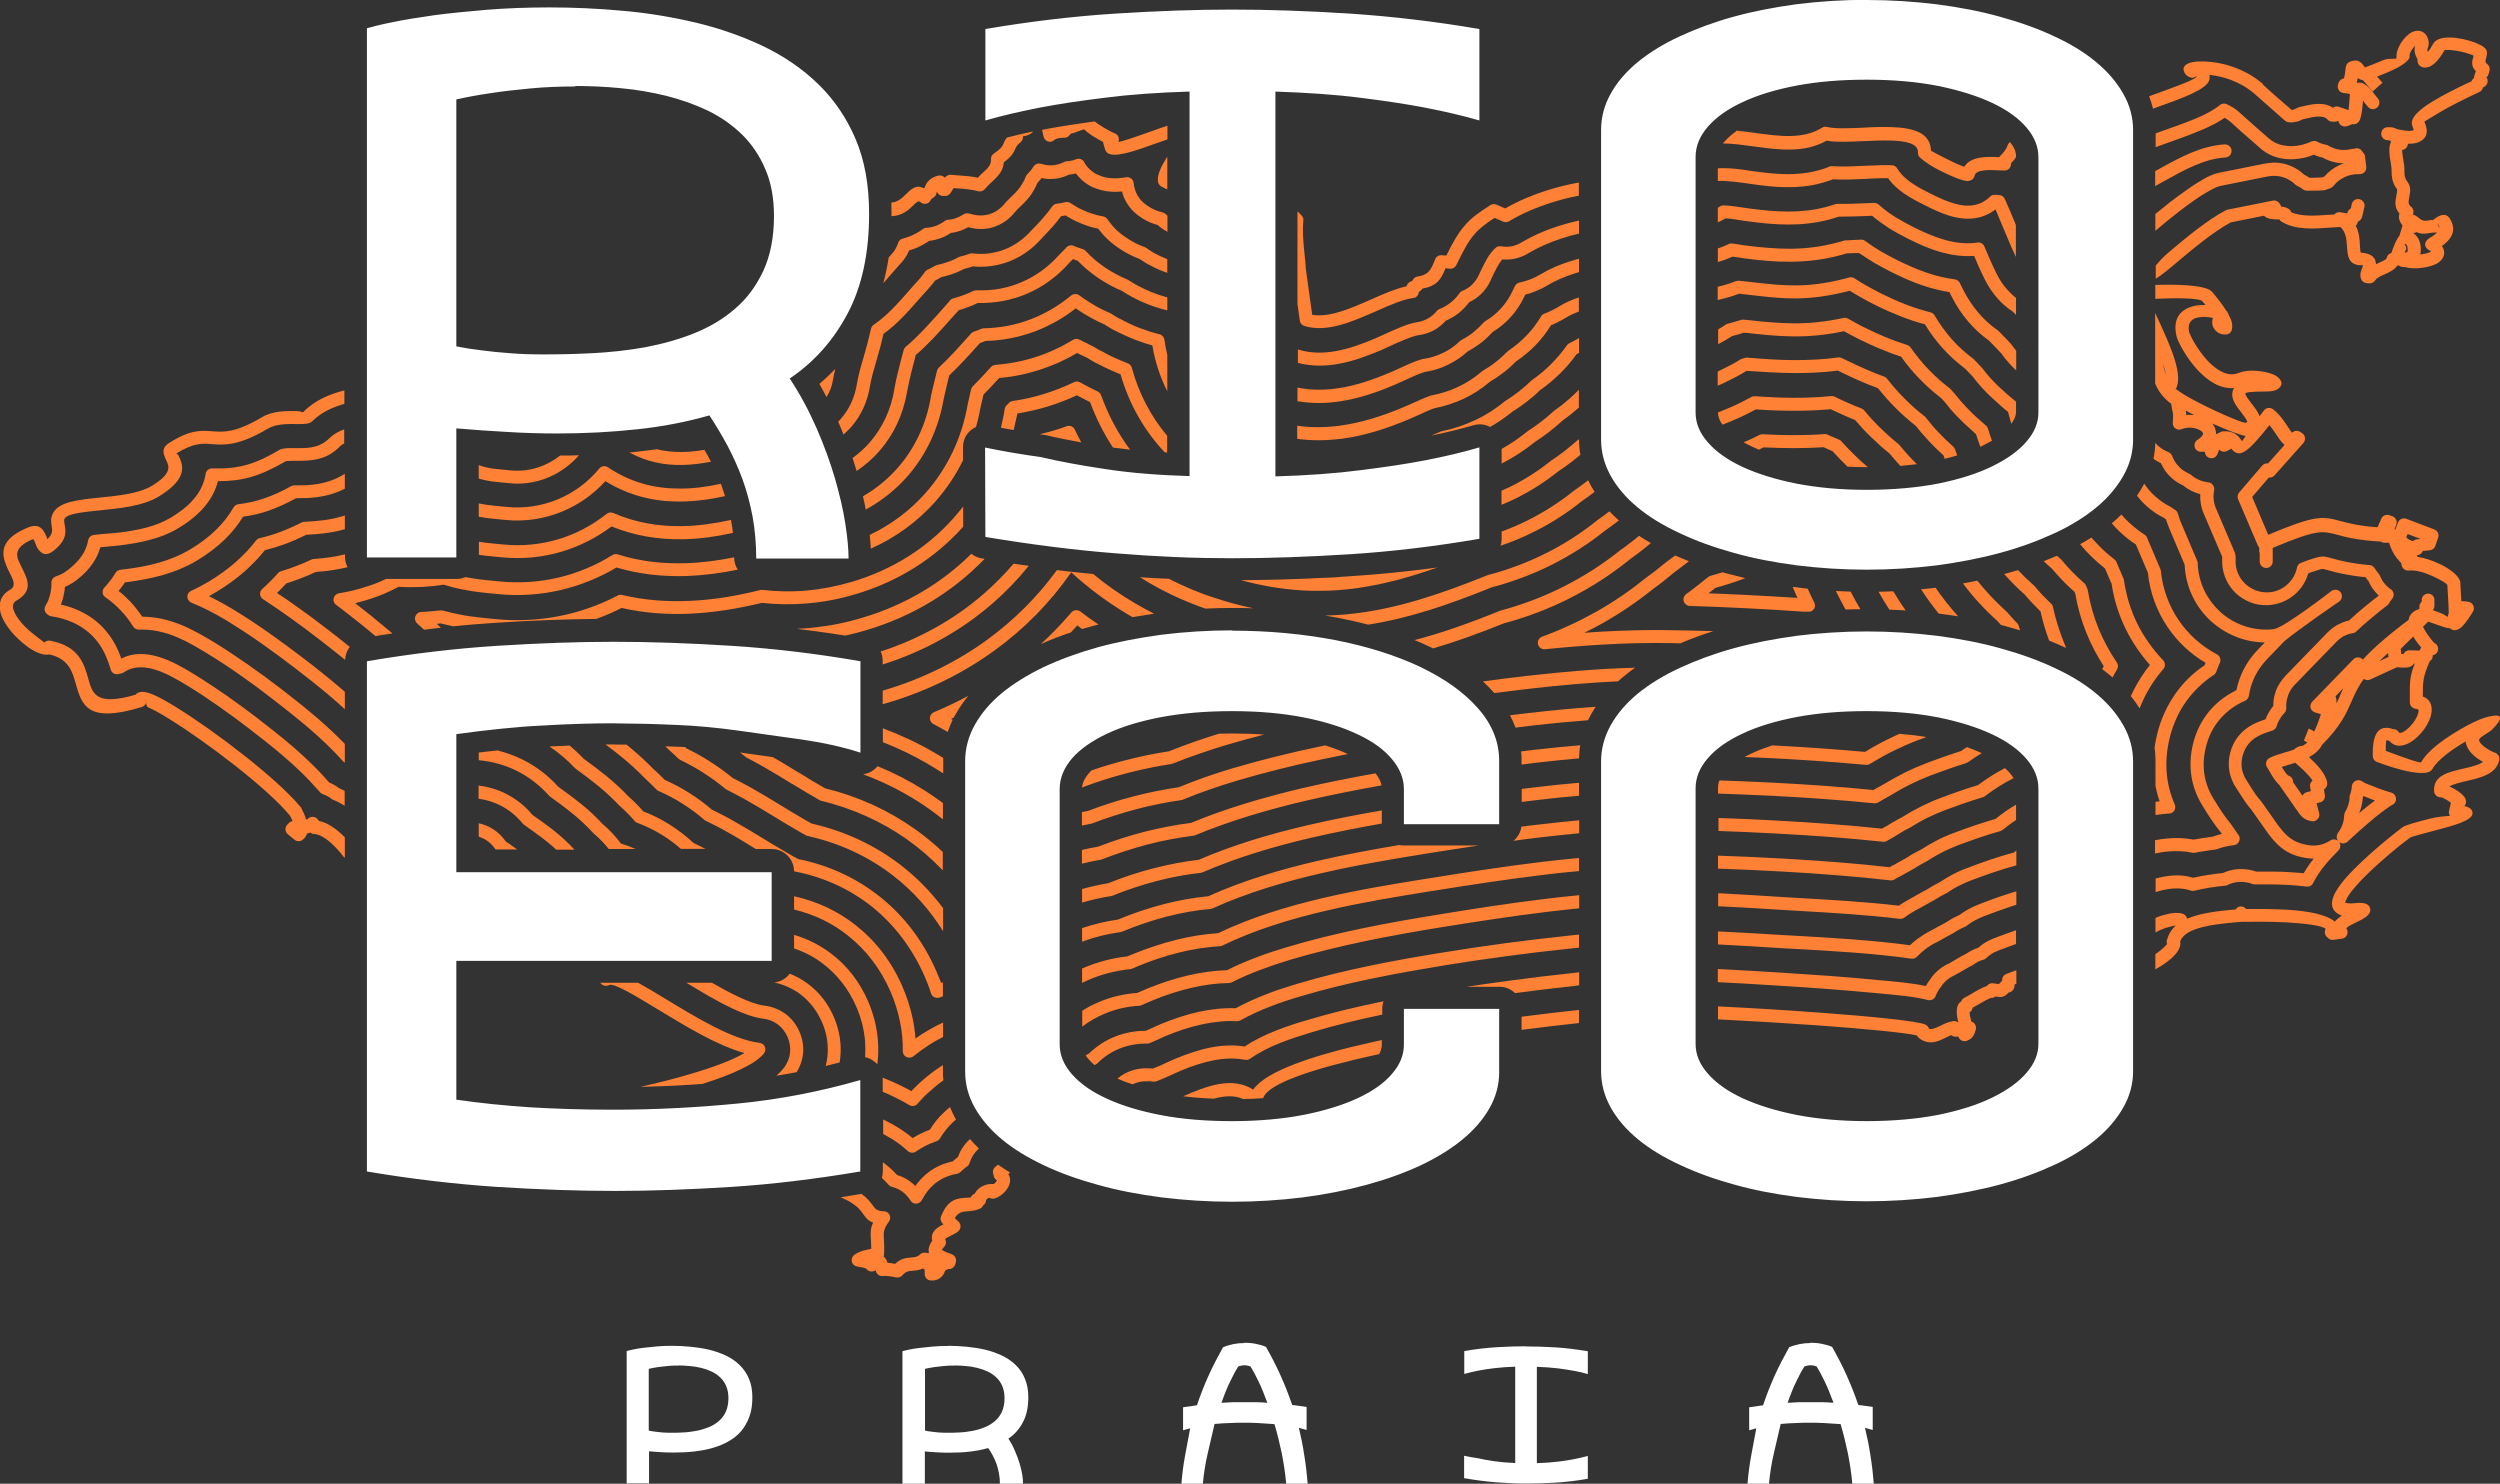<svg xmlns="http://www.w3.org/2000/svg" id="Camada_2" viewBox="0 0 161.89 96.08"><rect x="0" y="0" width="161.89" height="96.08" fill="#333333" stroke="none"/><defs><style>.cls-1{fill:#fff;}.cls-1,.cls-2{fill-rule:evenodd;}.cls-2{fill:#ff8135;}</style></defs><g id="Camada_1-2"><path class="cls-2" d="M149.47,37.14c-.16,.55-.48,1.03-.91,1.39-.48,.4-1.09,.64-1.76,.66-.77,.02-1.47-.28-2-.76-.52-.49-.86-1.17-.9-1.94,0-.04,0-.09,0-.15v-.29l-1.19-2.78c-.12-.27-.19-.56-.22-.84-.01-.14-.02-.28-.01-.43-.15-.04-.29-.09-.43-.15h0c-.24-.11-.47-.24-.67-.41-.31-.14-.6-.33-.85-.58-.25-.24-.45-.54-.6-.87-.06-.03-.12-.06-.18-.09-.1-.06-.21-.12-.3-.19,.07-.34,.11-.68,.12-1.03,.1,.12,.22,.23,.36,.33,.08,.06,.16,.11,.24,.15,.08,.04,.16,.08,.25,.12h0c.11,.04,.19,.13,.24,.24l.02,.06,.02,.04c.11,.25,.26,.47,.44,.64,.18,.18,.4,.32,.63,.42,.05,.02,.09,.04,.13,.08,.15,.13,.32,.24,.51,.32,.18,.08,.38,.13,.58,.16h.06c.23,.06,.37,.28,.33,.51-.04,.19-.05,.4-.03,.6,.02,.2,.07,.4,.16,.6l1.2,2.81s.03,.09,.04,.14l.02,.12s0,.05,0,.08v.36c.03,.54,.27,1.02,.64,1.36,.37,.34,.87,.55,1.41,.54,.47,0,.9-.18,1.24-.46,.34-.28,.59-.68,.68-1.13,.02-.14,.12-.27,.26-.32,.28-.11,.56-.21,.79-.28,.24-.08,.46-.13,.61-.13,.02,0,.04,0,.05,0,.02,0,.03,0,.05,0,.21,.03,.45,.1,.68,.16,.13,.04,.25,.07,.37,.1,.31,.07,.62,.13,.94,.18,.32,.05,.63,.09,.93,.11,.13,0,.26,.07,.34,.19,.03,.05,.07,.1,.1,.15l.02,.02c.05,.06,.09,.12,.12,.16l.04,.05s.06,.07,.07,.12c.08,.18,.17,.35,.29,.49,.12,.15,.26,.28,.42,.39l.03,.02c.18,.15,.21,.41,.06,.59-.04,.05-.07,.1-.11,.15h0s-.06,.09-.1,.16c-.03,.05-.06,.09-.11,.12-.34,.26-.68,.53-1.02,.82-.34,.28-.67,.57-.98,.87-.06,.06-.14,.1-.22,.11-.2,.03-.39,.09-.56,.18h-.02c-.18,.11-.36,.24-.51,.4l-2.67,2.75c-.2,.21-.35,.44-.44,.69v.02c-.1,.26-.14,.53-.12,.81,0,.12-.03,.23-.12,.32-.09,.09-.16,.18-.23,.28v.02c-.09,.11-.15,.23-.2,.35-.02,.04-.03,.07-.04,.1,0,.03-.02,.06-.03,.1-.04,.13-.14,.24-.28,.29-.16,.05-.31,.1-.45,.15-.15,.05-.29,.12-.43,.19-.27,.14-.5,.31-.67,.53-.17,.22-.3,.47-.38,.77-.07,.3-.09,.58-.04,.85,.05,.27,.16,.53,.33,.78h0c.08,.13,.14,.23,.21,.34,.22,.35,.43,.68,.68,.94,.01,.01,.02,.03,.04,.05l.88,1.25,.02,.03h0c.31,.44,.58,.79,.92,1.05,.32,.25,.7,.41,1.24,.49,.26,.04,.51,.03,.74-.02,.23-.05,.44-.14,.64-.27,.15-.11,.36-.11,.51,0-.1-.15-.1-.34,0-.49,.13-.17,.23-.36,.3-.55,.07-.19,.1-.39,.11-.59,0-.08,.02-.15,.06-.22,.09-.15,.16-.31,.21-.48,.05-.16,.08-.33,.08-.49,0-.05,0-.1,.03-.16,.03-.08,.06-.17,.08-.27,.02-.09,.03-.19,.04-.28,0-.07,.03-.14,.07-.2,.13-.19,.39-.25,.58-.12,.06,.04,.12,.08,.19,.11,.07,.03,.14,.07,.21,.09,.23,.09,.48,.19,.72,.28,.24,.09,.51,.18,.79,.26,.1,.03,.2,.1,.25,.21,.11,.21,.03,.46-.17,.57l-.1,.05s-.06,.04-.09,.06c-.42,.28-.91,.67-1.39,1.08-.48,.41-.95,.84-1.33,1.19-.15,.15-.38,.17-.55,.04h0c.11,.16,.1,.39-.05,.54-.32,.32-.64,.66-.92,1.01-.28,.35-.53,.72-.72,1.1-.08,.16-.25,.26-.43,.23-.19-.02-.38-.04-.57-.06-.21-.02-.39-.03-.55-.04-.39-.02-.76-.04-1.12-.04-.37,0-.73,0-1.1,0-.06,0-.11,0-.17-.03-.13-.05-.27-.09-.42-.11-.14-.02-.29-.03-.44-.02h0c-.13,0-.26,.03-.38,.06-.13,.03-.25,.08-.36,.14-.04,.02-.09,.04-.14,.04-.34,.03-.68,.08-1.01,.13-.33,.05-.66,.12-.99,.2-.08,.02-.16,.02-.24-.01-.38-.13-.77-.16-1.18-.13-.37,.03-.74,.11-1.1,.23v-.88c.34-.09,.69-.16,1.04-.19,.46-.04,.93,0,1.39,.14,.31-.07,.63-.13,.95-.18,.33-.05,.66-.09,.99-.13,.14-.07,.29-.12,.45-.16,.17-.05,.36-.08,.55-.09,.21-.01,.42,0,.62,.03,.18,.03,.35,.07,.52,.13,.35,0,.7,0,1.05,0,.39,0,.78,.02,1.15,.04,.2,.01,.4,.03,.57,.04,.1,0,.2,.02,.31,.03,.18-.33,.41-.65,.65-.95-.14,0-.29,0-.44-.03-.7-.1-1.21-.32-1.64-.66-.41-.32-.74-.73-1.09-1.24h0l-.02-.03-.86-1.22c-.29-.32-.51-.67-.75-1.05-.07-.1-.13-.21-.2-.31-.24-.35-.39-.72-.46-1.11-.07-.39-.06-.8,.05-1.2,.1-.41,.29-.78,.54-1.09,.25-.31,.57-.56,.95-.76,.17-.09,.34-.16,.51-.22,.1-.04,.19-.07,.29-.1l.02-.06c.07-.18,.16-.35,.26-.5l.02-.03c.06-.1,.13-.19,.2-.27,0-.34,.05-.67,.17-.98v-.02c.14-.35,.36-.68,.64-.98l2.67-2.75c.22-.23,.46-.41,.72-.55h.02c.22-.12,.45-.21,.69-.26,.3-.28,.61-.56,.93-.82,.32-.27,.65-.53,.99-.79h0c-.09-.09-.18-.19-.27-.29-.16-.19-.29-.41-.39-.64l-.02-.02c-.06-.07-.11-.14-.15-.2l-.02-.04c-.28-.03-.55-.06-.81-.1-.34-.05-.67-.12-1.01-.19-.13-.03-.26-.07-.41-.11-.19-.05-.39-.11-.55-.14-.07,0-.2,.04-.36,.09-.16,.05-.35,.12-.53,.18h0Zm-18.91-20.46c-.29-.61-.55-1.24-.81-1.86-.17-.42-.35-.84-.53-1.26-.11,.09-.23,.17-.36,.24-.22,.12-.46,.22-.71,.28-.62,.15-1.24,.08-1.85-.09-.57-.17-1.11-.43-1.6-.67-.46-.23-.94-.48-1.39-.78-.4-.28-.77-.6-1.04-1-.35,0-.74,0-.98,.02h-.08c-.14,0-.32,.02-.5,.03-.65,.03-1.35,.06-2.02,.02-.12,.05-.24,.09-.37,.13-.15,.05-.31,.1-.47,.14-.72,.19-1.44,.25-2.15,.24-.71,0-1.4-.08-2.11-.18-.15-.02-.22-.03-.3-.04-.55-.08-1.49-.22-2.05-.18v-.82c.72-.05,1.62,.08,2.18,.17l.28,.04c.68,.09,1.35,.16,2,.17,.65,0,1.29-.05,1.94-.22,.13-.03,.27-.08,.42-.12,.13-.04,.26-.09,.4-.15,.06-.02,.12-.04,.19-.03,.66,.05,1.37,.01,2.02-.02,.16,0,.32-.02,.5-.02h.08c.3-.02,.81-.04,1.24-.02,.15,0,.29,.07,.37,.21,.22,.37,.54,.67,.92,.93,.4,.28,.85,.51,1.28,.72,.46,.23,.96,.47,1.46,.61,.47,.14,.95,.2,1.41,.09,.19-.05,.36-.11,.51-.2,.15-.09,.3-.19,.42-.32h0c.08-.08,.19-.13,.31-.12,.1,0,.17,0,.24,.01h.04c.15,0,.3,.1,.37,.25,.24,.52,.47,1.07,.69,1.62l.03,.07v2.11h0Zm-28.32-1.55c-.36,.08-.73,.18-1.08,.3-.79,.25-1.54,.58-2.19,.97-.3,.18-.61,.3-.93,.36-.25,.05-.5,.06-.76,.04-.25,.29-.42,.65-.72,1.28l-.05,.12c-.16,.33-.36,.61-.61,.85-.22,.21-.48,.39-.76,.52-.2,.26-.41,.49-.66,.69-.25,.2-.54,.37-.86,.51-.21,.24-.47,.45-.75,.61-.31,.17-.66,.28-1.03,.33-.4,.05-1.26,.44-1.89,.73-.21,.1-.4,.18-.53,.24-.87,.37-1.79,.71-2.73,.88-.87,.16-1.76,.17-2.64-.06v-.87c.83,.26,1.67,.25,2.49,.1,.87-.16,1.73-.48,2.55-.83,.16-.07,.32-.14,.51-.23,.68-.31,1.6-.73,2.13-.8,.26-.03,.51-.12,.73-.24,.22-.12,.42-.29,.57-.48,.04-.05,.1-.1,.17-.13,.29-.11,.53-.26,.75-.43,.21-.17,.4-.37,.56-.6,.05-.07,.11-.13,.2-.16,.23-.09,.43-.22,.61-.39,.17-.17,.32-.37,.43-.6l.05-.11c.39-.81,.58-1.23,1.01-1.64,.09-.11,.24-.17,.39-.14,.23,.04,.46,.04,.68,0,.23-.04,.45-.13,.66-.26,.71-.42,1.52-.78,2.37-1.05,.44-.14,.89-.26,1.34-.36v.86h0Zm-26.65-.12l-.03-.02c-.13-.07-.25-.14-.36-.23-.08-.06-.16-.12-.23-.19-.17-.04-.33-.1-.5-.17-.21-.09-.43-.21-.67-.38-.35-.24-.64-.54-.84-.89-.14-.23-.24-.47-.3-.73-.25,.02-.49,.03-.74,.01-.39-.03-.78-.12-1.16-.29h-.02c-.27-.14-.51-.3-.72-.5l-.02-.02c-.12-.11-.23-.24-.33-.37l-.09,.02c-.12,.03-.24,.05-.36,.06-.3,.15-.62,.24-.95,.27-.27,.03-.55,.01-.82-.05l-.07,.09c-.07,.08-.14,.16-.21,.24-.02,.04-.04,.09-.06,.14-.04,.08-.07,.16-.11,.22-.29,.54-.58,.82-.88,1.11-.15,.14-.3,.28-.45,.47-.37,.44-.84,.75-1.35,.91-.51,.16-1.07,.16-1.62,0-.16,.09-.33,.17-.5,.23-.2,.07-.4,.12-.62,.14-.13,.09-.27,.17-.41,.24-.18,.08-.37,.15-.58,.2-.1,.02-.19,.04-.28,.06-.05,0-.1,.01-.15,.02-.06,.05-.13,.09-.2,.13-.11,.07-.22,.14-.35,.2-.15,.08-.31,.15-.47,.2-.09,.03-.18,.06-.27,.09-.05,.12-.11,.23-.17,.34-.11,.18-.23,.35-.38,.5-.2,.22-.4,.45-.6,.68-.17,.2-.34,.4-.52,.6,.15-.55,.26-1.11,.35-1.67,.05-.06,.11-.12,.16-.18,.11-.11,.2-.23,.27-.36,.07-.12,.13-.24,.17-.37,.04-.15,.15-.27,.31-.31,.13-.03,.26-.07,.39-.12,.13-.05,.25-.1,.38-.17,.11-.05,.2-.11,.29-.16,.09-.06,.17-.11,.23-.16,.07-.05,.15-.09,.24-.09,.06,0,.13,0,.2-.02,.07-.01,.14-.02,.2-.04,.14-.03,.28-.08,.41-.15,.12-.06,.24-.13,.34-.2,.07-.06,.15-.1,.25-.11,.19-.01,.37-.05,.53-.11,.16-.06,.31-.13,.46-.23,.09-.06,.2-.09,.32-.07l.11,.02s.06,.02,.11,.03c.39,.11,.79,.11,1.15,0,.36-.11,.69-.33,.95-.64,.18-.22,.35-.38,.52-.54,.25-.24,.49-.47,.72-.9,.03-.06,.06-.12,.09-.17,.02-.05,.05-.11,.07-.18,.02-.05,.05-.1,.1-.15,.08-.08,.15-.16,.22-.24,.07-.08,.13-.17,.19-.27,.1-.15,.29-.23,.47-.17h.04c.26,.09,.52,.11,.76,.09,.24-.02,.47-.09,.69-.2,.06-.04,.13-.06,.21-.06,.11,0,.21-.02,.3-.04,.1-.02,.19-.05,.29-.09h0c.19-.08,.42,0,.52,.19,.09,.17,.21,.33,.35,.46l.02,.02c.15,.13,.31,.25,.51,.34h.02c.27,.14,.56,.2,.86,.22,.31,.02,.63,0,.95-.06h.03c.23-.03,.44,.14,.46,.37,.03,.3,.12,.58,.26,.82,.14,.24,.34,.45,.6,.63,.2,.14,.37,.23,.53,.3,.16,.07,.31,.11,.47,.15,.08,.02,.15,.05,.21,.11,.04,.04,.08,.07,.12,.11v1.01h0Zm-21.5,8.88c-.06,.24-.11,.48-.15,.71-.06,.41-.21,.78-.42,1.11-.15-.29-.3-.57-.46-.85,.36-.3,.7-.63,1.03-.97h0Zm-31.76,4.8c-.14,.07-.26,.15-.35,.25h0c-.42,.42-.86,.65-1.34,.77-.45,.12-.92,.13-1.41,.13h-.08c-.21,0-.44,0-.63,.02-.83,.48-1.54,.82-2.27,1.03-.66,.19-1.34,.27-2.14,.27-.17,.67-.5,1.24-.94,1.74-.47,.53-1.04,.96-1.65,1.32-.57,.34-1.18,.58-1.82,.74-.62,.17-1.26,.27-1.88,.35-.18,.02-.42,.04-.69,.07-.2,.02-.42,.04-.63,.06-.1,.36-.26,.69-.47,1.01-.27,.4-.62,.77-1.08,1.12-.16,.12-.32,.23-.5,.32-.08,.04-.17,.08-.25,.12h0c0,.13-.02,.24-.04,.35-.04,.23-.09,.45-.17,.67-.02,.04-.03,.08-.05,.12,.76,.17,1.45,.47,2.04,.89,.63,.45,1.15,1.05,1.54,1.81,.1,.2,.19,.41,.27,.62l.06,.18c.77-.4,1.59-.36,2.4-.12,.85,.25,1.67,.73,2.35,1.15,.7,.43,1.39,.89,2.07,1.36,.67,.47,1.34,.96,1.99,1.46,.74,.57,1.56,1.21,2.35,1.89,.79,.69,1.55,1.41,2.18,2.14,.03,.04,.07,.07,.1,.11l.02,.03c.11,.04,.21,.09,.31,.15,.12,.06,.23,.14,.34,.22,.12,.05,.24,.11,.36,.17v.97c-.23-.15-.47-.28-.73-.38h0s-.07-.04-.11-.06c-.08-.07-.17-.13-.27-.18-.09-.05-.19-.09-.3-.13h0c-.08-.03-.15-.08-.2-.14-.02-.02-.04-.05-.07-.09-.02-.03-.05-.06-.08-.08l-.02-.02c-.6-.7-1.33-1.4-2.1-2.06-.77-.67-1.58-1.3-2.31-1.86-.64-.49-1.29-.97-1.96-1.44-.67-.47-1.34-.92-2.02-1.33-.64-.39-1.4-.84-2.15-1.06-.69-.2-1.38-.22-1.97,.18-.04,.03-.09,.05-.15,.07l-.07,.02h-.03l-.12,.03c-.21,.05-.43-.08-.49-.29-.06-.2-.12-.39-.19-.57-.07-.18-.14-.36-.23-.54-.32-.63-.75-1.13-1.28-1.51-.55-.4-1.21-.66-1.95-.8-.06-.01-.12-.02-.18-.03-.08,0-.16-.04-.22-.09l-.08-.06c-.16-.13-.2-.36-.09-.54,.09-.15,.17-.3,.22-.47,.06-.16,.1-.33,.13-.51,.01-.09,.02-.18,.03-.26,0-.08,0-.16,0-.23-.01-.19,.11-.37,.3-.43,.14-.04,.27-.1,.4-.17,.13-.07,.25-.15,.37-.24,.38-.3,.68-.6,.9-.92,.21-.31,.34-.64,.41-1,.03-.18,.18-.33,.37-.35,.33-.04,.66-.07,.95-.09,.26-.02,.49-.04,.66-.06,.59-.07,1.19-.17,1.77-.32,.57-.15,1.11-.36,1.6-.65,.54-.32,1.05-.7,1.45-1.16,.38-.43,.66-.93,.78-1.53l.02-.09h0v-.05c.04-.21,.22-.37,.44-.36,.86,.03,1.56-.04,2.23-.23,.68-.19,1.34-.51,2.12-.97,.04-.03,.09-.05,.14-.06h.05s.03-.02,.04-.02c.26-.04,.54-.04,.79-.03h.08c.43,0,.83,0,1.19-.1,.34-.09,.65-.25,.95-.55h0c.25-.25,.58-.43,.95-.57v.92h0Zm8.67,24.62c.31,.07,.6,.18,.86,.34,.36,.21,.66,.5,.9,.85l.21,.14c.18,.12,.35,.25,.52,.37h-1.4c-.17-.26-.39-.48-.66-.64-.13-.08-.28-.14-.43-.19v-.87h0Zm15.09,10.32l.1,.06c.44,.25,1.05,.59,1.65,.87,.59,.28,1.19,.5,1.65,.56,.51,.06,.98,.25,1.37,.53,.39,.29,.7,.68,.91,1.16,.21,.48,.28,.97,.23,1.45-.05,.41-.18,.8-.41,1.17-.43,.08-.87,.16-1.31,.23,.19-.17,.36-.35,.5-.53,.22-.3,.35-.63,.38-.96,.04-.34-.02-.69-.16-1.02-.15-.34-.37-.62-.64-.82-.27-.2-.6-.33-.97-.37-.56-.07-1.25-.32-1.91-.63-.65-.3-1.26-.65-1.71-.9-.43-.25-.88-.52-1.32-.79h1.65Zm11.08,11.63c.33,.24,.63,.51,.92,.83,.31,.09,.59,.23,.85,.42,.12,.09,.23,.18,.33,.29,.25-.35,.54-.65,.87-.9,.44-.33,.96-.57,1.55-.69,.06-.05,.11-.1,.17-.15,.05-.04,.11-.09,.17-.13,.07-.19,.15-.37,.26-.54,.13-.21,.29-.41,.48-.59l.04-.04c.18,.21,.38,.42,.58,.61l-.04,.04c-.14,.13-.25,.27-.35,.42-.09,.15-.16,.31-.21,.47-.03,.1-.08,.18-.17,.24-.07,.05-.15,.1-.22,.17-.07,.06-.13,.12-.19,.17-.06,.07-.14,.11-.24,.13-.51,.09-.95,.28-1.32,.55-.39,.29-.71,.69-.96,1.16-.03,.06-.09,.12-.15,.16-.2,.12-.46,.06-.58-.14-.14-.22-.31-.41-.51-.56-.2-.15-.43-.26-.68-.32-.08-.02-.16-.06-.22-.13-.15-.17-.3-.32-.45-.46,.05-.14,.07-.29,.07-.45v-.57h0Zm15.18-5.4c.18-.16,.39-.29,.61-.4,.42-.2,.89-.3,1.38-.28h.16s.08,.01,.13,.02h.02c.32-.12,.67-.28,.96-.42,.19-.09,.36-.16,.5-.22,.75-.31,1.53-.58,2.3-.73,.73-.14,1.47-.18,2.19-.06,.62-.42,1.32-.75,2.02-1.03,.75-.3,1.49-.53,2.12-.71,1.47-.44,3.01-.81,4.56-1.13l.29-.06c-.05,.15-.08,.31-.08,.48v.39h-.04c-1.52,.32-3.02,.68-4.48,1.12-.62,.19-1.34,.41-2.05,.69-.69,.27-1.38,.61-1.96,1.02-.09,.08-.22,.11-.35,.09-.66-.13-1.35-.1-2.04,.03-.71,.14-1.43,.38-2.14,.68-.12,.05-.28,.12-.47,.21-.34,.15-.74,.34-1.1,.47-.06,.02-.13,.03-.21,.02h-.09l-.09-.02h-.16c-.35-.02-.69,.05-.98,.19h-.03c-.32-.1-.64-.22-.95-.36h0Zm22.69-5.97c.94-.14,1.87-.28,2.82-.4,1.33-.18,2.66-.34,3.98-.48l.27-.03,.15-.02v.85h-.06l-.27,.04c-1.28,.14-2.55,.29-3.82,.46-.26-.25-.61-.41-1-.41h-2.06Zm16.21-1.14h0c1.37,.07,2.71,.15,4.03,.23,1.05,.07,2.08,.14,3.1,.21,1,.07,2.03,.16,3.09,.26l.4,.04c.82,.07,1.95,.17,2.84,.36l.05-.09c.07-.12,.15-.24,.24-.35,.13-.21,.3-.39,.49-.56,.19-.17,.41-.31,.64-.43h.03c.19-.11,.39-.22,.58-.34,.21-.12,.41-.24,.62-.34,.12-.08,.25-.16,.4-.23,.12-.06,.23-.1,.35-.14,.12-.11,.25-.21,.39-.3,.17-.11,.35-.2,.55-.28l.05-.02c.45-.17,.94-.36,1.45-.53v.89c-.4,.14-.79,.29-1.16,.43l-.05,.02c-.14,.05-.27,.12-.39,.2-.12,.08-.22,.16-.32,.25-.05,.06-.12,.1-.2,.12-.12,.03-.22,.07-.32,.12-.1,.05-.2,.11-.29,.18-.02,.01-.04,.03-.06,.04-.2,.1-.4,.21-.6,.33-.19,.11-.39,.23-.62,.35l-.04,.02c-.17,.08-.33,.19-.46,.3-.13,.12-.25,.25-.34,.4l-.03,.04c-.06,.08-.13,.17-.18,.27-.06,.1-.11,.2-.15,.31-.08,.19-.29,.3-.5,.25-.86-.23-2.14-.34-3.04-.42l-.41-.04c-.99-.09-2.02-.18-3.08-.26-1.05-.08-2.07-.15-3.09-.21-1.33-.08-2.67-.17-3.98-.23v-.84h0Zm36.03-22.01h-.05c-.14,.02-.27,.03-.39,.03-1.2,.02-2.3-.43-3.11-1.19-.81-.76-1.35-1.82-1.41-3.02v-.1c0-.05-.02-.1-.04-.15l-1.03-2.43c-.05-.11-.09-.21-.12-.31-.03-.09-.06-.2-.1-.31-.03-.11-.1-.2-.19-.25-.07-.04-.11-.07-.14-.09-.06-.04-.1-.07-.14-.1-.02-.01-.04-.02-.06-.03h0c-.35-.18-.67-.4-.96-.67-.26-.23-.49-.5-.69-.8-.04,.07-.07,.13-.11,.2-.11,.2-.23,.39-.36,.58,.18,.23,.38,.45,.59,.64,.34,.31,.72,.58,1.13,.78,.05,.03,.09,.06,.13,.09l.03,.02c.02,.07,.04,.14,.07,.21,.05,.13,.09,.25,.14,.37l1,2.36v.03c.07,1.42,.7,2.69,1.67,3.59,.93,.86,2.17,1.4,3.52,1.41l-.43,.45c-.4,.41-.72,.86-.96,1.34-.21,.42-.36,.86-.45,1.31l-.05,.02h0c-.71,.36-1.3,.83-1.76,1.4-.46,.58-.8,1.25-.99,2.02-.19,.75-.22,1.49-.1,2.2,.12,.71,.4,1.38,.82,2.02,.17,.27,.33,.54,.51,.79,.17,.25,.35,.49,.54,.72l.09,.13c-.2,.05-.4,.11-.6,.18-.21,.03-.42,.06-.63,.09-.22,.03-.42,.07-.6,.1-.58-.11-1.16-.13-1.74-.07-.26,.02-.51,.06-.76,.11v.86c.28-.06,.56-.11,.84-.13,.53-.05,1.06-.03,1.59,.08,.06,.01,.11,.01,.16,0h0c.23-.05,.45-.08,.64-.11,.22-.04,.44-.07,.65-.09,.03,0,.07-.01,.1-.02,.17-.07,.36-.12,.55-.17,.19-.04,.38-.08,.57-.1,.23-.02,.4-.23,.38-.46,0-.08-.04-.16-.09-.22l-.47-.68-.02-.03h0c-.18-.21-.34-.43-.5-.66-.16-.23-.32-.48-.48-.75l-.02-.03c-.36-.53-.59-1.1-.69-1.69-.1-.59-.07-1.22,.09-1.85,.16-.65,.44-1.22,.83-1.7,.39-.48,.88-.88,1.48-1.18h0l.11-.05,.11-.05c.14-.06,.22-.19,.25-.32,.06-.45,.2-.88,.4-1.28,.2-.4,.47-.78,.81-1.13l1.09-1.13c.88-.74,3.53-2.56,3.54-2.56,.19-.13,.24-.39,.11-.59-.13-.19-.39-.24-.59-.11,0,0-3.07,2.38-3.72,2.47h0Zm-16.71,17.86v-.88c-.2,.06-.41,.12-.61,.19-.6,.19-1.19,.41-1.76,.63-.25,.1-.49,.21-.72,.33-.21,.12-.42,.25-.61,.39-.14,.06-.27,.13-.41,.2-.15,.08-.29,.17-.42,.26-.22,.11-.42,.23-.63,.34l-.4,.22c-.29,.14-.55,.31-.79,.48-.19,.14-.37,.29-.54,.45-2.29-.32-5.22-.49-7.15-.6-.4-.02-.76-.04-1.09-.06-1.34-.08-2.71-.17-4.1-.23h-.09v.84h.05c1.34,.07,2.72,.15,4.09,.24,.28,.02,.66,.04,1.1,.06,1.97,.11,4.99,.28,7.28,.62,.15,.02,.29-.04,.38-.14,.17-.18,.36-.35,.56-.5,.21-.16,.44-.3,.69-.42h.01c.16-.09,.28-.16,.41-.23,.23-.13,.44-.25,.64-.35l.04-.02c.12-.08,.24-.16,.36-.22,.12-.07,.25-.13,.39-.19,.03-.01,.07-.03,.1-.06,.17-.13,.35-.25,.54-.35,.19-.11,.4-.2,.61-.28,.56-.21,1.14-.43,1.72-.62,.12-.04,.23-.07,.35-.11h0Zm-28.32,2.77v-.85l-.51,.05-.16,.02c-1.34,.14-2.69,.3-4.04,.48-1.35,.18-2.7,.38-4.04,.6-1.57,.25-3.17,.53-4.76,.86-1.6,.33-3.18,.71-4.71,1.17-.67,.2-1.37,.42-2.07,.7-.66,.26-1.32,.55-1.94,.89-.79-.03-1.59,.06-2.38,.23-.83,.18-1.66,.46-2.48,.8-.15,.06-.35,.15-.56,.25-.14,.06-.27,.12-.4,.18-.7,0-1.37,.13-1.98,.37-.64,.25-1.21,.63-1.7,1.1-.08,.04-.15,.08-.22,.12,.06,.09,.13,.18,.21,.27,.11,.13,.24,.25,.37,.36l.08-.04s.08-.05,.11-.08c.42-.42,.91-.74,1.46-.96,.54-.21,1.13-.32,1.75-.31,.07,0,.13-.01,.19-.04,.18-.08,.33-.15,.48-.21,.18-.08,.35-.16,.53-.24,.77-.32,1.55-.58,2.33-.75,.77-.17,1.54-.25,2.28-.21,.08,0,.16-.02,.23-.05h0c.61-.35,1.27-.64,1.93-.9,.66-.26,1.34-.48,2-.67,1.51-.45,3.07-.83,4.64-1.15,1.58-.33,3.16-.6,4.72-.86,1.34-.22,2.67-.41,4.01-.59,1.33-.18,2.67-.34,4.02-.48l.16-.02,.43-.04h0Zm-40.36,11.1h0c-.14-.26-.27-.52-.37-.78-.14,.11-.27,.23-.4,.35-.2,.19-.38,.38-.54,.59-.13,.16-.25,.34-.36,.52-.22,.08-.44,.18-.66,.29-.16,.08-.32,.17-.46,.26-.28-.24-.58-.45-.89-.65-.32-.2-.66-.39-1.02-.56v.94c.2,.11,.39,.22,.58,.33,.37,.23,.7,.49,1.02,.78,.15,.13,.37,.14,.52,.03,.21-.14,.42-.27,.64-.38,.22-.11,.45-.21,.7-.29,.11-.04,.2-.12,.24-.21,.1-.18,.22-.35,.36-.52,.14-.18,.29-.34,.46-.5,.07-.06,.13-.12,.2-.18h0Zm-8.43-3.44c.3-.07,.61-.15,.91-.23,.01-.09,.03-.18,.04-.27,.1-.89-.04-1.81-.42-2.69-.38-.88-.96-1.61-1.68-2.14-.36-.27-.75-.48-1.17-.65-.23,.31-.59,.53-1,.57,.62,.14,1.19,.39,1.67,.75,.6,.45,1.08,1.06,1.41,1.8s.44,1.51,.36,2.26c-.02,.2-.06,.39-.11,.59h0Zm-17.44-14.01h1.18c-.4-.44-.82-.82-1.25-1.17-.47-.38-.96-.72-1.48-1.09-.44-.54-1-.99-1.63-1.32-.56-.3-1.19-.49-1.85-.57v.85c.52,.07,1.02,.23,1.46,.46,.54,.28,1.02,.68,1.4,1.15,.03,.03,.05,.06,.09,.08,.53,.38,1.03,.73,1.49,1.1,.2,.16,.4,.33,.59,.51h0Zm-13.69-5.64v-1.21c-.55-.57-1.15-1.12-1.76-1.65-.81-.7-1.65-1.36-2.43-1.96-.67-.51-1.37-1.03-2.09-1.53-.72-.5-1.44-.98-2.17-1.43-.31-.19-.64-.38-.98-.57-.34-.18-.68-.36-1.03-.51-.47-.2-.96-.36-1.45-.46-.4-.08-.81-.12-1.21-.13-.24-.35-.5-.68-.78-.98-.24-.25-.48-.48-.75-.68,.05-.06,.09-.12,.14-.18,.1-.13,.19-.25,.27-.38h.03c.8-.1,1.6-.24,2.38-.46,.78-.22,1.55-.53,2.27-.96,.68-.41,1.28-.87,1.8-1.37,.46-.45,.85-.94,1.17-1.46,.57-.08,1.11-.2,1.65-.39,.57-.2,1.15-.46,1.79-.81h.13c.8,.01,1.56-.07,2.27-.3,.25-.08,.5-.19,.75-.31v-.97c-.32,.21-.66,.36-1.01,.48-.62,.2-1.29,.28-2,.27h-.23c-.08,0-.15,.01-.21,.04-.63,.35-1.2,.61-1.76,.8-.55,.19-1.09,.31-1.68,.38-.15,.02-.27,.11-.33,.23-.29,.51-.67,.99-1.13,1.44-.47,.46-1.03,.88-1.65,1.25-.65,.39-1.34,.67-2.06,.87-.73,.21-1.48,.34-2.25,.43-.07,0-.15,.02-.22,.03-.14,.01-.25,.09-.32,.2-.1,.17-.21,.34-.33,.49-.12,.15-.25,.31-.39,.46-.16,.17-.15,.44,.02,.59,.01,.01,.03,.03,.05,.04,.36,.25,.69,.53,.99,.85,.3,.31,.57,.66,.8,1.04,.09,.14,.24,.21,.4,.2,.41-.01,.82,.02,1.23,.11,.43,.09,.86,.22,1.28,.41,.33,.14,.65,.3,.96,.48,.31,.17,.63,.36,.94,.55,.72,.44,1.44,.91,2.13,1.4,.69,.48,1.38,.99,2.06,1.52,.77,.59,1.59,1.24,2.39,1.92,.79,.68,1.55,1.4,2.2,2.13,.03,.04,.07,.07,.11,.09h0Zm8.67-19.26l.09,.03c.33,.11,.68,.19,1.05,.22l.91,.09c.88,.09,1.72-.09,2.46-.47,.27-.14,.52-.3,.76-.49,.41,0,.81,0,1.22-.02-.45,.52-.99,.94-1.6,1.26-.87,.45-1.88,.66-2.92,.55l-.91-.09c-.37-.04-.72-.11-1.06-.21v-.89h0Zm11.52-1.03c.54,.13,1.08,.18,1.63,.18,.48,0,.97-.06,1.47-.14,.08,.14,.16,.29,.24,.43,.06,.11,.12,.23,.18,.34-.63,.12-1.25,.2-1.87,.21-1.16,.02-2.3-.2-3.41-.81,.22-.02,.44-.04,.66-.07,.37-.04,.74-.09,1.11-.14h0Zm11.76-1.78c.12,.27,.23,.55,.34,.83,.18-.15,.34-.32,.5-.49,.64-.73,1.06-1.64,1.22-2.66,.08-.5,.26-1.11,.43-1.69,.09-.3,.17-.59,.24-.85,.05-.18,.09-.35,.12-.49l.08-.34c.86-.61,1.55-1.39,2.26-2.2,.19-.21,.38-.43,.61-.68,.1-.11,.19-.21,.28-.32,.06-.08,.12-.16,.19-.25,.07-.03,.14-.07,.19-.1,.06-.03,.14-.08,.23-.13l.18-.04c.24-.06,.48-.13,.7-.22,.2-.08,.4-.17,.59-.27,.09-.02,.2-.05,.3-.08,.09-.03,.18-.05,.25-.08,.83,.08,1.65-.04,2.41-.34,.77-.31,1.47-.8,2.05-1.47h0c.26-.27,.51-.53,.74-.79,.19-.21,.36-.43,.52-.65,.1-.02,.2-.03,.3-.05,.08,.06,.17,.11,.26,.16,.14,.08,.29,.16,.44,.23,.28,.13,.54,.23,.81,.32,.2,.06,.4,.11,.6,.15,.16,.21,.33,.42,.52,.6,.23,.23,.49,.44,.78,.64,.24,.16,.48,.31,.72,.43,.23,.12,.44,.21,.66,.29,.09,.06,.18,.12,.27,.18,.1,.06,.21,.13,.32,.19h.02c.42,.24,.8,.4,1.18,.53v-.89c-.25-.1-.51-.21-.78-.36h-.02c-.09-.06-.18-.11-.27-.17-.09-.06-.19-.12-.28-.19-.03-.02-.07-.04-.11-.06-.21-.08-.42-.16-.61-.26-.2-.1-.41-.23-.63-.38-.24-.16-.46-.34-.66-.54-.2-.2-.37-.41-.52-.63-.07-.1-.18-.17-.3-.18-.21-.03-.42-.09-.64-.16-.23-.07-.46-.16-.7-.27-.13-.06-.26-.13-.38-.2-.12-.07-.24-.15-.35-.22-.1-.07-.23-.09-.34-.07h0c-.1,.02-.19,.04-.28,.06h-.01c-.09,.02-.18,.03-.27,.04-.13,.01-.25,.09-.31,.19-.17,.24-.36,.48-.57,.72-.21,.25-.45,.5-.71,.76-.01,.01-.03,.03-.04,.04-.49,.56-1.07,.98-1.72,1.24-.66,.26-1.37,.36-2.1,.27-.07,0-.14,0-.2,.02-.1,.04-.2,.07-.29,.1-.09,.03-.19,.05-.3,.08-.05,.01-.1,.03-.15,.06-.16,.09-.33,.17-.52,.24-.19,.07-.39,.14-.6,.19l-.11,.03-.11,.02c-.06,.01-.12,.04-.17,.07-.06,.04-.14,.08-.22,.12-.1,.05-.18,.1-.26,.13-.07,.03-.13,.09-.17,.15-.06,.09-.13,.18-.21,.28-.08,.09-.15,.19-.24,.28h0c-.18,.2-.41,.45-.62,.7-.71,.81-1.4,1.58-2.24,2.15-.1,.07-.16,.17-.18,.28-.03,.14-.07,.3-.11,.46-.05,.19-.09,.34-.12,.48-.07,.26-.15,.54-.23,.83-.18,.6-.36,1.24-.45,1.79-.14,.86-.49,1.63-1.03,2.24-.07,.08-.13,.15-.21,.22h0Zm29.74-2.18v.85c.93,.16,1.84,.15,2.75,.01,1.22-.18,2.42-.59,3.58-1.09,.18-.08,.38-.17,.58-.26,.45-.21,.96-.44,1.32-.55,.54-.08,1.05-.24,1.52-.47,.47-.23,.9-.52,1.27-.86,.31-.17,.6-.36,.88-.57,.27-.21,.51-.44,.75-.7,.42-.26,.81-.57,1.15-.95,.35-.38,.64-.82,.88-1.31,.03-.05,.05-.1,.07-.15,.21-.05,.43-.12,.64-.21,.28-.11,.55-.24,.81-.4,.5-.3,1.09-.55,1.71-.75,.11-.03,.21-.07,.32-.1v-.87c-.19,.05-.38,.11-.57,.17-.68,.21-1.33,.49-1.89,.83-.23,.14-.46,.25-.69,.34-.23,.09-.47,.16-.71,.21-.14,.03-.25,.13-.3,.25l-.15,.31c-.2,.42-.45,.79-.74,1.11-.3,.33-.64,.6-1.01,.82-.04,.02-.08,.06-.11,.09-.21,.23-.43,.44-.67,.64-.24,.19-.51,.36-.79,.51-.04,.02-.08,.05-.11,.09-.32,.3-.68,.55-1.08,.74-.4,.19-.84,.33-1.3,.39-.03,0-.06,.01-.08,.02-.43,.12-.97,.37-1.45,.59-.21,.1-.4,.19-.56,.25-1.1,.47-2.23,.86-3.38,1.03-.87,.13-1.74,.14-2.62-.04h0Zm27.22-11.67v.94c.17-.08,.33-.16,.5-.26,.34,.02,.79,.09,1.15,.15,.12,.02,.22,.03,.37,.05h0c.87,.12,1.72,.2,2.57,.2,.86,0,1.73-.09,2.61-.32,.14-.04,.26-.07,.35-.1,.1-.03,.19-.06,.28-.09,.6,0,1.19-.02,1.77-.04l.39-.02c.33,.28,.69,.54,1.06,.78,.42,.27,.86,.5,1.31,.73,.7,.35,1.42,.67,2.17,.87,.67,.18,1.35,.27,2.07,.22,.09,.22,.18,.43,.27,.64,.14,.31,.28,.61,.44,.93,.22,.43,.48,.81,.78,1.16,.29,.33,.63,.63,1,.87l.22,.22v-1.1c-.21-.16-.4-.35-.58-.55-.26-.29-.48-.62-.66-.98-.14-.28-.28-.58-.42-.89-.14-.31-.26-.61-.39-.91-.08-.19-.27-.29-.46-.25-.7,.1-1.38,.02-2.04-.16-.69-.19-1.36-.48-2.02-.81-.43-.21-.84-.44-1.24-.68-.39-.24-.75-.51-1.08-.81-.09-.08-.21-.12-.32-.11l-.54,.02c-.6,.03-1.21,.05-1.8,.04-.05,0-.1,0-.14,.02h0c-.11,.04-.22,.07-.32,.1-.13,.04-.23,.07-.32,.09-.81,.21-1.61,.29-2.4,.29-.81,0-1.62-.08-2.46-.19-.05,0-.2-.03-.36-.05-.42-.06-.96-.15-1.38-.16-.09,0-.17,.02-.24,.07-.05,.03-.11,.07-.16,.1h0Zm28.32-2.38l.17-.09c1.37-.76,2.76-1.54,4.33-1.64,.23-.01,.43,.16,.45,.4,.01,.23-.16,.43-.4,.45-1.38,.08-2.68,.81-3.97,1.53-.19,.11-.39,.22-.58,.32v-.97h0Zm6.96-5.66s-.02-.02-.04-.03c-1.42-1.19-3.12-1.44-4.04-1.41-.24,0-.44,.04-.57,.07-.47,.13-.6,.4-.35,.75,.07,.1,.2,.18,.38,.23,.21,.05,.36-.16,.34-.07-.05,.19-1.41,.67-2.95,1.23l-.12,.04c.1,.26,.18,.53,.25,.81l.16-.06c1.77-.63,3.33-1.19,3.49-1.81,.03-.12,.03-.22,0-.32,.82,.08,1.94,.39,2.91,1.21l.02,.02,.07,.06,.02,.02,.06,.05,1.81,1.6c.06,.05,.13,.09,.21,.1h0c.16,.03,.33,.02,.51-.02,.15-.03,.3-.09,.46-.17l.14-.03c.5-.12,1.16-.27,1.43,.04,.09,.11,.22,.15,.35,.15h.17c.07,0,.13-.03,.19-.06,.02,.17,.14,.31,.32,.36,.07,.02,.14,.02,.21,0,.13-.03,.21-.07,.29-.11,.04-.02,.07-.03,.08-.03,.14,.03,.28-.01,.38-.11l.03-.03s.06-.08,.08-.13c.07-.16,.12-.39,.15-.64,.02-.19,.04-.42,.06-.62l.08,.11c.08,.11,.16,.21,.25,.31,.15,.17,.42,.19,.59,.03,.17-.15,.19-.42,.04-.59-.07-.08-.14-.17-.21-.26-.2-.27-.41-.54-.75-.71-.06-.03-.13-.05-.2-.05-.04,0-.08,0-.13,.02h0s-.05-.02-.08-.03c.03-.1,.06-.19,.08-.29,.08,.07,.18,.12,.32,.14l.64,.73,.63-.56-.35-.4c.23-.09,.49-.19,.74-.3,.73-.31,1.41-.72,1.37-1.04v-.03c-.02-.15,.16-.43,.36-.63-.06,.22-.08,.48,.15,.88,0,.05,0,.09,0,.13h0c.03,.21,.17,.36,.39,.4,.1,.02,.23,0,.36-.04,.25-.1,.63-.4,.99-1.07,.08-.05,.38-.03,.73,.02,.42,.06,.87,.19,1.16,.32v.02c-.1,.35-.19,.66,.15,.99-.06,.14-.11,.28-.12,.43l-.03,.03c-.06,.06-.11,.13-.14,.2-.1,.04-.22,.1-.37,.17-.55,.26-1.42,.69-2.13,1.12-.86,.52-1.51,1.09-1.33,1.58,0,.02,.02,.04,.02,.06h0c.07,.17,.08,.22,.07,.23-.22,.1-.71,.02-1.09-.07-.14-.09-.32-.14-.62-.12h-.01c-.23,.02-.4,.23-.38,.46,.02,.23,.23,.4,.46,.38,.05,0,0,.02,.08,.03h.05s.03,.05,.04,.07v.02c-.11,.2-.12,.48-.09,.81,.01,.13,.03,.27,.06,.42,.03,.21,.07,.42,.07,.61v.02c0,.21,.01,.38,.05,.56,.05,.21,.13,.4,.29,.61h0c.04,.07,.01,.22-.02,.39-.08,.4-.16,.81,.19,1.21-.04,.14-.06,.3,.02,.47,0,.02,.02,.05,.03,.07l.07,.13s.05,.07,.08,.1l-.19,.63v.02c-.13,.16-.24,.37-.33,.59-.08,.18-.15,.38-.2,.54-.16,.04-.28,.17-.31,.33-.02,.1-.25,.2-.5,.31-.06,.03-.13,.06-.19,.09-.01-.38-.23-.7-.97-.75-.04,0-.06-.22-.07-.48-.02-.4-.05-.85-.27-1.26,.05-.04,.09-.1,.11-.17l.03-.1c.13-.05,.23-.16,.27-.3l.15-.64c.04-.18-.03-.35-.18-.45-.19-.13-.45-.08-.58,.12-.03,.05-.05,.1-.06,.15l-.06,.27c-.09,.05-.17,.13-.21,.23l-.03,.09-.41-.07c-.15-.04-.32,.02-.42,.14l-.35,.02c-.86,.06-1.78,.13-2.44-.17-.07-.2-.27-.3-.53-.35-.04,0-.08-.01-.12-.01-.02-.07-.06-.14-.1-.2-.1-.15-.27-.22-.43-.19h0l-2.95,.59s-.08,.02-.11,.04c-1.2,.63-2.6,1.8-3.68,2.71-.39,.33-.66,.64-.85,.86v.86c.38-.23,.85-.62,1.39-1.08,1.02-.86,2.35-1.97,3.47-2.57l2.15-.43s.02,.02,.03,.03c.22,.19,.52,.2,.8,.21,.06,0,.11,0,.16,0,.03,.06,.08,.11,.15,.15,.9,.54,2.04,.46,3.12,.38,.23-.02,.46-.03,.68-.04,.37,.32,.4,.81,.43,1.21,.04,.67,.08,1.21,.85,1.27,.15,.01,.19-.04,.19-.02,0,.05-.04,.15-.07,.23-.05,.14-.1,.27-.1,.41,0,.33,.14,.54,.56,.55,.16,.01,.32-.06,.41-.21,.08-.14,.33-.26,.57-.36,.34-.15,.66-.3,.85-.58,.03,0,.06-.01,.09-.02,.09,.08,.21,.13,.34,.11,.02,0,.03,0,.05,0,.24,.07,.55,.1,.86,.08,.57-.04,1.22-.19,1.5-.52,.23-.26,.28-.57,.05-.92,.47-.33,1.06-.92,.5-1.79-.3-.45-.8-.12-1.05,.1-.13,0-.24,.02-.34,.04-.19,.03-.35,.05-.57-.14l-.03-.02c-.12-.11-.24-.18-.37-.22h-.02l.02-.07h0c.05-.16,0-.34-.15-.45-.2-.15-.15-.37-.11-.59,.07-.35,.14-.68-.12-1.03-.01-.02-.03-.04-.04-.06-.07-.09-.1-.17-.12-.26-.02-.1-.03-.23-.03-.39,0-.02,0-.05,0-.07,0-.23-.04-.46-.08-.68-.02-.13-.04-.25-.05-.37l-.02-.22c.13-.01,.25-.08,.32-.2,.04-.06,.06-.13,.06-.2,.26,0,.51-.02,.71-.11,.46-.2,.67-.6,.36-1.31v-.02s.45-.27,.96-.58c.68-.41,1.53-.82,2.06-1.08,.27-.13,.45-.21,.49-.23,.14-.05,.25-.17,.28-.32l.05-.02s.06-.03,.08-.05c.19-.14,.23-.4,.09-.59-.04-.05,.07-.01,.09-.07,.05-.13,.1-.26,.12-.41,.02-.15-.05-.3-.18-.39-.12-.08-.09-.17-.07-.27h0c.03-.13,.07-.26,.08-.42,0-.12-.04-.24-.13-.32-.08-.08-.18-.15-.31-.21-.36-.19-.95-.37-1.48-.44-.61-.09-1.2-.04-1.47,.24-.04,.04-.08,.09-.11,.15-.12,.23-.23,.39-.33,.5-.05-.12-.03-.2,0-.26,.05-.16,.09-.31,.02-.55-.09-.31-.28-.48-.51-.54-.17-.04-.35-.01-.53,.07-.13,.06-.26,.16-.37,.27-.37,.35-.69,.96-.64,1.37v.02c.02,.15-.43-.02-.87,.16-.53,.23-1.06,.43-1.19,.47-.01,0,0-.04-.02-.06-.2-.26-.39-.52-.92-.32-.15,.05-.26,.18-.28,.34-.01,.1-.02,.15-.03,.2-.02,.19-.04,.38-.1,.55-.16,.02-.3,.14-.35,.3l-.03,.1s0,.03-.01,.05c-.04,.23,.11,.45,.34,.49l.16,.02c.1,.01,.19,.03,.28,.05-.02,.26-.04,.64-.08,.96,0,.03,0,.06,0,.09-.02-.01-.04-.02-.07-.03l-.55-.19c-.13-.05-.29-.03-.4,.06-.59-.41-1.39-.23-2.01-.08l-.16,.04c-.05,0-.1,.03-.15,.06-.1,.05-.19,.09-.27,.11-.03,0-.06,.01-.08,.01-.59-.52-1.22-1.04-1.78-1.57l-.08-.07h0Zm14.22,.23s-.01,0,0,0h0Zm-4.47,9.46v-.02c.08,0,.15-.02,.22-.06,.31,.15,.56,.11,.85,.06,.12-.02,.24-.04,.37-.03,.04,0,.07,0,.11-.01-.13,.14-.31,.26-.42,.32-.1,.06-.17,.11-.23,.17-.18,.21-.18,.42,.05,.61,.13,.11,.23,.11,.21,.12-.09,.1-.38,.17-.7,.21,.02-.12,.04-.25,.03-.39,0-.17-.04-.35-.1-.51-.08-.19-.2-.36-.37-.48h0Zm-.4,.79c.03,.06,.04,.14,.04,.22s0,.15-.02,.21c-.06,.01-.12,.02-.17,.04,.03-.08,.06-.15,.09-.23,.07-.18-.16-.33-.07-.35,.06,.01,.1,.06,.13,.12h0Zm.16,.93s-.01,0-.02-.02h0c0-.08,0-.05,.02,.02h0Zm1.93-2.08c-.08-.16-.17-.35-.05-.18,.04,.06,.06,.12,.05,.18h0Zm-72.99,5.62l-.41-2.96c-.02-.34-.05-.69-.09-1.03-.07-.7-.14-1.4-.07-2.09,.01-.12-.02-.25-.12-.34l-.16-.17s-.06-.06-.1-.08v5.98l.15,1.08c.02,.17,.15,.31,.31,.35,1.44,.45,3.11-.29,4.66-.97,.88-.39,1.72-.76,2.37-.84,.19-.02,.33-.16,.36-.34v-.05c.11-.06,.17-.12,.24-.22,.96-.18,1.2-.6,1.5-1.32l.28,.03c.18,.02,.34-.08,.42-.24h0c.46-.96,.78-1.54,1.16-1.98,.34-.4,.74-.7,1.32-1.07l.54,.24c.13,.06,.27,.04,.39-.02,.84-.51,1.76-.89,2.65-1.18,.65-.21,1.28-.37,1.87-.48v-.85c-.66,.12-1.39,.29-2.13,.53-.88,.28-1.79,.66-2.64,1.15l-.54-.24c-.13-.06-.28-.06-.41,.02-.76,.48-1.26,.84-1.7,1.36-.4,.47-.73,1.03-1.16,1.91l-.27-.02c-.19-.03-.38,.07-.45,.25l-.05,.12c-.24,.59-.38,.9-1.1,1.01-.11,.02-.22,.08-.28,.18v.02c-.06,.07-.08,.1-.12,.11-.15,.04-.27,.16-.31,.32-.7,.15-1.48,.49-2.29,.85-1.31,.58-2.73,1.2-3.84,.99h0Zm27.46-11.87c-.27,.19-.52,.41-.74,.65-.04,.05-.08,.09-.12,.14,.63,0,1.3,.1,1.98,.19,1.62,.22,3.28,.45,4.73-.37,.62,.11,1.48,.07,2.38,.03,.6-.03,1.21-.05,1.77-.04,.99,.03,1.78,.19,1.77,.76,0,.05,0,.09,.01,.13v.02c.03,.1,.09,.18,.17,.23,.26,.25,.76,.57,1.29,.83,.67,.34,1.42,.65,1.73,.65,.06,0,.11,0,.16-.02,.16-.04,.28-.17,.31-.33h0c.08-.41,.99-.37,1.54-.34,.16,0,.3,.01,.41,.01,.22,0,.39-.18,.4-.39v-.07c.09-.09,.22-.23,.33-.41v-.04c0-.36-.17-.66-.39-.93-.07,.05-.13,.13-.16,.22-.1,.32-.39,.59-.44,.64-.04,.03-.08,.08-.1,.12h0c-.72-.04-1.83-.09-2.26,.62-.28-.09-.72-.29-1.15-.51-.49-.25-.94-.48-1.01-.53-.02-1.17-1.16-1.49-2.59-1.53-.59-.02-1.21,0-1.82,.04-.93,.04-1.8,.08-2.32-.05-.11-.03-.22-.01-.32,.05-1.23,.77-2.79,.55-4.32,.34-.42-.06-.83-.11-1.23-.15h0Zm27.14,10.01v.84c1.08-.05,2.84-.08,3.05,.16,.07,.08,.14,.16,.2,.24-.22,0-.46,0-.68,.05-.81,.17-1.47,.7-1.21,1.91,.01,.07,.04,.16,.08,.26,.17,.43,.65,1.29,1.3,1.99,.64,.69,1.45,1.24,2.36,1.17-.08,.12-.12,.27-.12,.42,0,.4,.29,.78,.58,1.15,.18,.23,.36,.47,.4,.62,0,.01-.03,.03-.14,.06-.35-.04-2.29-.89-3.6-1.62-.34-.19-.63-.37-.83-.53-.03-.02-.06-.02-.09,0,.56-.86-.31-2.78-1.03-4.36-.1-.21-.19-.42-.28-.61v4.58c.21,.5,.52,.93,1.04,1.31,.02,.21,.05,.34,.08,.46,.04,.16,.06,.28,.02,.75-.02,.23,.14,.44,.37,.46,.07,0,.14,0,.21-.03,.38-.16,.84-.11,1.15,.05,.09,.05,.16,.1,.2,.16,.02,.03,.03,.06,.03,.09,0,.1-.12,.23-.37,.4-.19,.13-.24,.39-.12,.58,.1,.15,.28,.21,.44,.18h.04s.08,0,.11,0c0,0,.01,.01,.02,.03v.02c.03,.23,.24,.4,.47,.37,.18-.02,.31-.15,.36-.31l.02-.05h0c.03-.08,.05-.14,.07-.19,.11,.11,.27,.16,.43,.12,.02,0,.04-.02,.06-.03l.15-.07c.06-.02,.11-.06,.14-.1,.05,.07,.1,.13,.18,.19h0c.42,.32,.85,.14,2.3-1.7,.17,.2,.32,.42,.45,.62,.15,.23,.29,.44,.45,.59,.03,.02,.05,.05,.08,.07l-1.07,1.2c-.13-.02-.26,.02-.36,.12l-.02,.02-1.49,1.74c-.11,.13-.13,.3-.07,.44l1.29,3.02s.05,.09,.08,.12v.13c-.02,.08,0,.15,.03,.22v.43c0,.05,0,.1,0,.13,.01,.23,.21,.41,.44,.4,.23-.01,.41-.2,.4-.43v-.13c0-.11,.01-.25,0-.38v-.36c2.86-1.2,3.2-1.11,4.15-.86,.58,.16,1.36,.37,2.86,.45,.03,.02,.06,.04,.09,.05,.07,.03,.15,.04,.22,.03h0c.08-.01,.15-.01,.22,0,.12,.43,.34,.79,.47,.96,.04,.05,.08,.1,.12,.13,.06,.09,.13,.16,.19,.22l.03,.15c.05,.23,.27,.37,.49,.33h.06c.4-.03,1.02,.16,1.55,.41,.46,.22,.83,.44,.86,.54l.03,.51c.04,.63,.06,1.06,.06,1.3-.03,.08-.05,.17-.07,.25-.07-.03-.19-.16-.47-.26-.14-.05-.31-.11-.49-.18,.06-.07,.1-.17,.1-.26v-.37c.02-.23-.15-.42-.38-.44h0c-.23-.01-.43,.16-.44,.39v.13c-.1,.09-.16,.21-.15,.35v.13c-.16,.04-.3,.11-.41,.2-.17,.14-.26,.31-.29,.5-1.41,1.06-2.33,1.88-2.96,2.57l-.02-.02c-.17-.16-.43-.16-.59,0l-2.67,2.75s-.07,.09-.09,.14c-.08,.22,.02,.46,.24,.54,.16,.06,.3,.1,.41,.12h0c-.11,.37-.26,.77-.43,1.13-.13-.08-.26-.15-.36-.19l-.31,.78c.06,.02,.14,.07,.23,.12-.09,.08-.2,.15-.32,.22h0c-.25,0-.44,.13-.55,.24-.19,.07-.39,.13-.58,.18-.36,.11-.7,.21-1,.36-.21,.1-.29,.36-.19,.56,0,.02,.02,.04,.03,.05,.05,.07,.11,.17,.17,.29,.17,.29,.36,.62,.61,.84l1.01,1.45,.02,.02v.02l.11,.14c.24,.36,.43,.65,.98,.73,.23,.03,.44-.13,.48-.36,0-.06,0-.13-.02-.19l-.16-.62,.22-.05c.23-.05,.37-.28,.31-.51l-.05-.33c.15-.09,.23-.26,.21-.42-.07-.58-.69-1.22-1.18-1.67,.35-.19,.66-.44,.85-.8,1.21-1.22,1.56-2.02,1.91-2.82,.2-.45,.39-.9,.79-1.45,.12,.09,.29,.11,.42,.04l1.72-.79h.08c.28,.03,.66,.06,.88-.09,.06-.04,.11-.09,.14-.15h.06c-.33,.84-.33,1.21-.32,2.27v.24c0,.22,.17,.4,.39,.42h0c.14,.01,.19,.07,.18,.15-.02,.2-.14,.46-.32,.71-.19,.26-.42,.49-.65,.62-.14,.08-.26,.11-.31,.04-.09-.15-.26-.23-.42-.21h0l-.02-.02c-.1-.03-.22-.06-.37-.06-.46,0-.91,.31-.88,1.8v.02c0,.12,.05,.25,.16,.33,.03,.03,.07,.05,.11,.06,0,0,3.16,1.24,3.59,.46,.34-.61,1.3-1.29,2.16-1.79,0,.1,.03,.2,.07,.3,.09,.24,.27,.45,.47,.63,.18,.16,.39,.29,.58,.4-.28,.2-.78,.32-1.27,.43-1,.23-1.96,.45-1.9,1.46,.01,.23,.21,.41,.44,.4,.11,0,.42,.18,.65,.35l-.12,.52c-.03,.12,0,.23,.06,.33-.35,.03-.81,.06-1.25,.17-.82,.21-1.59,.41-1.81,.56-.11,.07-2.45,1.87-3.71,3.32-.36,.42-.64,.82-.77,1.16-.2,.51-.12,.92,.35,1.17,.06,.03,.12,.06,.19,.08l-.03,.02c-.13,.09-.3,.21-.43,.37-.55-.48-1.8-.69-3.06-.77-1.06-.06-2.14-.05-2.68-.05-.08-.1-.21-.17-.36-.16-.14,0-.25,.08-.32,.19-1.2,.1-2.14,.24-2.85,.49-.1,.04-.2,.07-.29,.11-.03-.13-.11-.24-.24-.3-.3-.13-.8-.08-1.3,.07l-.1,.03c-.14,.04-.28,.09-.41,.15v.94c.17-.1,.39-.2,.62-.28l.07-.02c.24-.07,.47-.13,.62-.14-.28,.25-.46,.55-.57,.93-.03,.1-.02,.2,.02,.28-.01,0-.03,0-.05,.02-.08,.11-.21,.23-.37,.36-.11,.09-.23,.17-.35,.26v.98c.33-.18,.63-.38,.88-.58,.22-.17,.39-.35,.52-.52,.17-.23,.25-.47,.21-.69v-.02c.14-.36,.48-.61,1.02-.8,.69-.24,1.68-.37,2.97-.47h.24c.51,0,1.59-.02,2.68,.04,1.13,.07,2.26,.19,2.51,.42-.09,.15-.07,.35,.05,.49l.07,.07c.09,.11,.23,.17,.38,.15l.56-.08c.11-.01,.21-.07,.28-.17,.11-.16,.1-.36-.01-.51,.05-.04,.12-.09,.18-.13l.06-.04s.18-.09,.34-.17c.46-.22,1.02-.48,.98-.87-.03-.31-.3-.48-.95-.41-.35,.04-.57,.02-.68-.04,0,0,.02-.05,.05-.13,.09-.24,.32-.56,.63-.91,1.2-1.39,3.42-3.1,3.53-3.16,.11-.07,.81-.25,1.56-.45,1.19-.31,2.48-.65,2.48-1.12,0-.23-.16-.4-.53-.47l.02-.02c.14-.19,.11-.4-.03-.59-.05-.07-.13-.15-.22-.22-.18-.15-.46-.32-.73-.44,.22-.15,.65-.25,1.11-.36,.91-.21,1.87-.43,2.1-1.3,.07-.22-.05-.46-.27-.53-.18-.06-.51-.23-.77-.45-.11-.1-.21-.21-.24-.3-.02-.04-.02-.08,0-.12h0c.04-.08,.12-.15,.25-.23,.33-.2,.52-.33,.6-.42h0c.75-.76,.62-1.01-.17-.83-.04,0-.09,.01-.14,.03-.07,.02-.14,.04-.21,.06-.14,.04-.36,.13-.64,.26-1.05,.5-2.89,1.6-3.46,2.62-.05,.1-1.65-.5-2.29-.74,0-.57,.03-.69,.06-.69,.02,0,.07,.01,.11,.03l.07,.02c.34,.41,.84,.38,1.33,.1,.33-.19,.66-.51,.92-.86,.26-.37,.45-.78,.48-1.14,.04-.45-.12-.82-.57-.98,0-1,.01-1.28,.46-2.3,.16-.09,.18-.21,.18-.37,.13-.02,.25-.1,.31-.23,.1-.21,.02-.46-.19-.56-.05-.02-.45-.48-.7-.96l-.05-.09,.34-.34c.19,.07,.36,.13,.51,.18,.39,.14,.68,.25,.92,.26,.16,.15,.36,.17,.62,0,.18-.12,.46-.44,.85-1.09,.03-.04,.04-.09,.05-.14,.04-.23-.11-.45-.34-.49-.11-.02-.26-.04-.41-.04h-.06c0-.19-.02-.4-.03-.63l-.03-.53s0-.05,0-.07c-.06-.39-.64-.85-1.33-1.18-.46-.22-1-.4-1.46-.47,0-.03,0-.07-.01-.1,.16,0,.31-.11,.37-.27l.46-.05c.16-.02,.3-.12,.35-.28l.18-.53c.08-.22-.03-.46-.25-.54l-1.79-.68c-.21-.09-.46,0-.55,.22-.03,.07-.06,.15-.09,.23-.03,.08-.06,.17-.09,.24h-.06l.11-.28s.01-.03,.02-.05c.07-.22-.05-.46-.26-.53l-.2-.07c-.21-.07-.44,.03-.52,.23l-.24,.55c-1.22-.08-1.89-.27-2.4-.4-1.16-.31-1.57-.42-4.68,.89l-1.04-2.45,1.08-1.26c.13,.02,.28-.03,.37-.14l1.87-2.1s.03-.04,.04-.06c.12-.2,.06-.46-.14-.58l-.12-.08c-.16-.1-.38-.08-.52,.06-.08-.09-.17-.23-.28-.4-.24-.36-.52-.79-.95-1.12-.18-.14-.45-.11-.59,.08l-.28,.37c-.1-.28-.31-.55-.52-.82-.2-.26-.4-.52-.4-.64,0-.08,.31-.14,1.33-.14,.36,0,.59-.05,.72-.13,.39-.24,.37-.52,.05-.8-.09-.08-.24-.16-.42-.22-.51-.18-1.47-.31-2.09-.06-.08,.03-.15,.05-.22,.07-.66,.14-1.31-.31-1.84-.88-.57-.62-.99-1.37-1.14-1.74-.02-.06-.04-.1-.04-.11h0c-.12-.58,.18-.84,.56-.92,.28-.06,.6-.04,.86,0l.13,.03c-.06,.15-.06,.31-.03,.46,.07,.29,.34,.52,.57,.58,.43,.11,.8-.05,.69-.7-.02-.13-.08-.3-.2-.52-.02-.08-.06-.16-.12-.24-.02-.02-.04-.05-.06-.07-.2-.32-.49-.71-.9-1.2-.4-.48-2.48-.49-3.69-.45h0Zm-9,45.22v-.9c-.18,.07-.34,.13-.49,.18l-.16,.06c-.15,.06-.25,.19-.27,.35v.1s-.08,.05-.1,.09c-.09,.12-.13,.12-.23,.1-.09-.01-.19-.03-.28-.04-.16-.01-.3,.06-.38,.18-.31,.1-.67,.31-1,.51-.17,.1-.34,.2-.45,.25-.1,.05-.18,.14-.21,.24-.21,.12-.29,.37-.29,.67,0,.23,.05,.48,.1,.69-.1-.08-.24-.11-.37-.08-.3,.05-.56,.18-.8,.3-.27,.13-.52,.25-.73,.19-.03-.13-.13-.23-.25-.28-.55-.23-3.47-.52-6.87-.77-2.14-.16-4.48-.3-6.54-.4v.84c2.03,.1,4.35,.24,6.48,.39,2.99,.22,5.57,.46,6.4,.65,.03,.07,.09,.14,.16,.19l.1,.07s.05,.03,.07,.04c.59,.31,1.06,.08,1.55-.16,.11-.06,.23-.11,.34-.16,.07,.06,.15,.09,.25,.1,.09,0,.16,0,.22,0v.02c.09,.22,.33,.33,.54,.25,.4-.15,.48-.39,.58-.71h0c.07-.22-.05-.45-.25-.53h-.04v-.04c-.05-.17-.1-.4-.11-.57,.09-.05,.17-.14,.19-.26v-.03c.11-.06,.22-.12,.34-.19,.34-.2,.74-.43,.88-.45,.1,0,.2-.03,.27-.09,.36,.06,.55,.07,.85-.26,.19-.02,.34-.17,.37-.37l.02-.15,.11-.04h0Zm-28.32,2.52c-1.14,.12-2.4,.27-3.72,.44v-.85c1.32-.17,2.57-.32,3.72-.44v.84h0Zm-12.94,2c.1-.18,.17-.38,.17-.59v-.31l-.54,.12c-3.84,.84-6.95,1.88-7.79,3.09-1.35-.87-3-.24-4.53,.43,.65,.08,1.31,.13,1.97,.16,.69-.19,1.35-.24,1.91,.02,.43,0,.86-.03,1.3-.06,.29-.96,3.38-1.95,7.32-2.81l.19-.04h0Zm-23.9,7.68c-.27-.16-.52-.33-.78-.51-.07,.05-.14,.1-.2,.16-.12,.11-.16,.27-.12,.42l.05,.19c.03,.11,.11,.2,.2,.25-.01,.02-.03,.05-.05,.08-.05,.06-.1,.11-.16,.16-.03,0-.06-.01-.09-.01-.27-.01-.57,.07-.8,.24-.14,.1-.26,.23-.34,.39-.12,.04-.2,.13-.25,.24-.09,.01-.18,.02-.28,.02-.6,.04-1.19,.07-1.65,1.2-.07,.17-.02,.36,.11,.48l.05,.04c-.44,.22-.87,.5-.73,1.06-.23,.33-.28,.59-.21,.81l-.24-.03c-.14-.02-.26,.03-.35,.12-.16,.16-.35,.17-.54,.19-.34,.03-.69,.05-1.06,.41h-.02c-.16-.03-.32-.06-.48-.07-.04-.15-.11-.28-.25-.41,.02-.04,.03-.09,.03-.14,.02-.41,0-.7-.01-.95-.03-.43-.04-.67,.32-1.16,.14-.19,.1-.45-.08-.59-.07-.05-.15-.08-.24-.08-.45-.02-.55-.15-.7-.35h0c-.16-.23-.36-.49-.75-.78-.45,.08-.9,.15-1.35,.22l.09,.04c.88,.39,1.15,.74,1.34,1.01h0c.19,.27,.34,.48,.67,.59-.19,.4-.17,.71-.14,1.15,0,.16,.02,.34,.02,.55l-.13,.03c-.32,.06-.62,.12-.95,.35-.09,.06-.15,.15-.18,.26-.05,.23,.09,.45,.32,.5,.09,.02,.16,.03,.23,.04,.16,.03,.33,.06,.4,.12,.13,.17,.36,.22,.55,.11l.05-.03v.02h0c.03,.23,.24,.39,.47,.36,.18-.02,.41,.01,.64,.05,.07,.01,.14,.02,.22,.04,.15,.03,.31-.02,.41-.15,.21-.25,.42-.27,.64-.28,.22-.02,.45-.03,.68-.15,.02,.02,.04,.04,.06,.05l.05,.04s0,.04,0,.06v.21h0c0,.21,.16,.4,.38,.42,.26,.02,.47-.04,.63-.17,.01,0,.03-.02,.04-.03,.13-.11,.22-.26,.27-.43,.09-.06,.17-.11,.21-.11,.2,.02,.4-.11,.45-.31l.04-.14c.05-.19-.04-.4-.23-.49-.1-.05-.19-.08-.27-.11h-.02c-.17-.08-.33-.14-.4-.2l.16-.19c.12-.12,.15-.32,.07-.48-.03-.05,.21-.17,.4-.26,.17-.09,.33-.16,.45-.27l.02-.02c.16-.17,.16-.43,0-.59l-.25-.24c.24-.4,.52-.42,.8-.44,.25-.02,.51-.03,.8-.16,.11-.04,.19-.12,.24-.23,.1-.07,.17-.17,.18-.3,0-.05,.04-.09,.09-.13,.04-.03,.09-.05,.13-.06,.09,.06,.21,.08,.33,.05,.25-.06,.56-.28,.75-.53,.1-.13,.19-.28,.23-.43,.06-.2,.04-.41-.07-.59l-.02-.04,.09-.05h0Zm-23.9-5.55c1.33-.03,2.66-.09,3.98-.19,1.9-.6,3.48-1.3,3.99-1.99,.14-.19,.1-.45-.09-.59-.06-.04-.13-.07-.2-.08-1.74-.2-4.09-1.63-6.05-2.82-.66-.4-1.27-.77-1.82-1.07h-2.45l.05,.06c.13,.14,.34,.18,.52,.09,.3-.16,1.64,.65,3.27,1.64,1.73,1.05,3.75,2.28,5.5,2.76-.77,.46-2.09,.95-3.58,1.38-1.01,.3-2.08,.57-3.12,.8h0Zm-19.18-14.88v-1.28c-.53-.54-1.12-.95-1.68-1.06l-.05-.07c-.13-.2-.39-.25-.58-.13-.02,.01-.03,.02-.05,.04-.04,.03-.09,.06-.15,.08-.06-.28-.21-.55-.3-.73v-.03s-.06-.07-.09-.1c-1.5-1.81-5.49-4.86-8-6.41-.6-.37-1.11-.66-1.49-.82-.55-.24-.96-.26-1.17,0-2.55,.74-2.78-.07-3.04-1-.29-1.02-.61-2.15-2.48-2.5-.14-.03-.28,.02-.38,.12-.01,0-.25-.21-.59-.46-.31-.23-.63-.52-.9-.83-.25-.3-.45-.61-.52-.88-.06-.22-.01-.42,.21-.55,1.1-.63,.73-1.37,.33-2.16-.07-.14-.14-.28-.19-.4-.19-.46-.2-.94,.9-1.41,.07-.03,.13,.13,.18,.27,.06,.15,.11,.29,.21,.41,.24,.3,.52,.41,.95,.08,.91-.71,.82-1.25,.73-1.74-.02-.14-.05-.27,0-.35,.18-.33,1.21-.43,2.37-.55,1.29-.13,2.72-.28,3.7-.87,2.01-1.21,1.59-2.09,1.29-2.71-.03-.07-.16-.07-.11-.1,1.11-.69,1.67-.65,2.28-.6,.83,.06,1.73,.13,3.67-1.02,.51-.3,1.3-.29,1.85-.28,.46,0,.8,.01,1-.19h0c.6-.59,1.34-.91,2.07-1.12v-.87c-.9,.23-1.87,.6-2.66,1.4h0c-.05,.05-.14-.05-.39-.06-.65-.01-1.58-.03-2.29,.4-1.72,1.02-2.49,.96-3.19,.91-.75-.06-1.44-.11-2.78,.73-.59,.37-.42,.72-.21,1.18,.16,.34,.39,.81-.96,1.63-.82,.49-2.15,.63-3.35,.75-1.39,.14-2.62,.27-3.02,.98-.19,.34-.15,.61-.1,.9,.04,.23,.08,.48-.28,.81h0c-.2-.52-.43-1.1-1.29-.74-1.78,.75-1.72,1.64-1.35,2.51,.07,.17,.14,.31,.22,.46,.21,.42,.41,.82,0,1.05-.63,.36-.76,.9-.61,1.5,.11,.4,.37,.82,.69,1.21,.31,.37,.69,.71,1.04,.97,.53,.39,1.06,.59,1.43,.51,1.25,.28,1.49,1.12,1.7,1.88,.4,1.4,.74,2.6,4.26,1.53,.14-.03,.25-.14,.3-.27,.02,.03,0,.23,.13,.28,.36,.16,.84,.42,1.39,.77,2.46,1.52,6.35,4.49,7.79,6.24,.06,.1,.13,.25,.18,.36-.09,.01-.18,.06-.25,.13l-.12,.13c-.15,.18-.12,.44,.06,.59l.42,.35c.14,.12,.35,.14,.51,.03,.18-.12,.26-.27,.31-.42,.07-.02,.15-.04,.22-.07,.07,.06,.16,.1,.26,.1h.03c.59,.06,1.31,.75,1.91,1.53h0ZM57.72,13.14c0,.23,.01,.46,.01,.69v.17c.73-.03,1.14-.43,1.47-.76,.16-.15,.28-.27,.42-.14,.18,.15,.44,.13,.59-.05,.03-.04,.05-.07,.07-.12,.02-.04,.07-.08,.14-.12l.05-.03c.1-.07,.16-.17,.18-.29,0-.03,.01-.06,.02-.09l.03,.06c.08,.17,.26,.25,.43,.23h.1c.14-.01,.26-.09,.33-.2l.19-.31,.27,.02c.45,.03,.9,.07,1.31,.18,.16,.05,.34-.01,.44-.13,.15-.18,.31-.33,.45-.46,.4-.38,.74-.69,.78-1.28,.54-.39,.64-.64,.75-.88,.05-.11,.1-.23,.33-.41,.12-.1,.18-.25,.16-.39,.26-.04,.46-.1,.67-.32-.57,.12-1.14,.25-1.71,.4-.12,.15-.17,.27-.22,.4-.06,.15-.13,.3-.59,.61-.14,.08-.23,.23-.22,.4,.03,.35-.21,.58-.51,.85-.11,.1-.23,.21-.34,.34-.41-.09-.81-.12-1.22-.15-.17-.01-.35-.02-.49-.04-.16-.02-.33,.05-.42,.19h0c-.1-.11-.26-.17-.42-.14-.26,.06-.47,.17-.63,.33-.12,.12-.21,.27-.26,.45l-.06,.04c-.51-.26-.81,.05-1.2,.43-.21,.21-.47,.46-.9,.5h0Zm13.17-5.27c.08,.06,.17,.13,.28,.2,.39,.26,.85,.5,1.01,.56,.22,.08,.33,.32,.25,.54v.02c.43-.08,1.26-.38,2.05-.66,.39-.14,.78-.28,1.12-.39v.89c-.26,.09-.55,.19-.84,.29-1.15,.41-2.37,.85-2.92,.65-.13-.04-.24-.15-.28-.29l-.11-.38s-.01-.06-.01-.1c-.23-.12-.5-.28-.74-.43-.19-.13-.37-.27-.51-.4-.09,.03-.18,.06-.28,.1-.18,.07-.37,.15-.57,.18l-.06,.08c-.07,.1-.19,.18-.32,.19h-.15c-.22,.02-.39,.03-.53,.14-.05,.04-.1,.08-.16,.1-.22,.07-.46-.05-.53-.28-.03-.09-.05-.19-.07-.29v-.02c-.02-.05-.03-.11-.04-.16l.19-.04c1.07-.2,2.15-.36,3.23-.51h0Zm4.7,4.38v-2.11l-.03,.05c-.32,.53-.62,1.04-.58,1.54,.01,.14,.09,.26,.2,.33,.14,.09,.27,.15,.41,.2h0Zm64.45,11.24c.1,.29,.18,.55,.21,.77-.08-.24-.15-.5-.21-.77h0Zm1.5,3.1c.18,.1,.36,.19,.55,.29-.17-.02-.35-.03-.52,0,0-.11-.01-.2-.03-.28h0Zm1.71,.83c.98,.44,1.89,.78,2.17,.81-.18,.27-.22,.34-.24,.33h0s-.02-.03-.05-.07c-.19-.26-.44-.6-1.16-.56h0s-.1,.01-.14,.03c-.03,.01-.06,.03-.09,.05-.02,0-.04,.01-.05,.02-.07,.03-.14,.06-.19,.09,.01-.23-.06-.44-.19-.63-.02-.03-.04-.05-.06-.08h0Zm12.66,7.16l.84,.32-.25,.03c-.1,.01-.18,.05-.25,.12-.19-.07-.35-.14-.43-.27,.03-.06,.06-.13,.09-.19h0Zm-1.27,7.71c-.21,.18-.39,.36-.56,.52l.59-.27-.03-.25h0Zm-3.13,2.79c.07-.17,.15-.33,.23-.51l-.5,.52c.05,.12,.07,.28,.06,.47,.08-.16,.15-.32,.22-.48h0Zm-2.86,4.31c-.15,.05-.31,.09-.46,.14-.15,.04-.3,.09-.43,.13,.15,.26,.33,.53,.44,.57,.19,.06,.3,.23,.29,.42l.61,.88c.05-.11,.15-.2,.28-.23h0l.26-.07-.05-.28c-.03-.16,.04-.31,.16-.4-.23-.38-.79-.87-1.11-1.15h0Zm6.85-7.03l-.04-.34,.81-.8c.15,.26,.35,.51,.52,.72-.05,.06-.08,.13-.1,.19l-.66-.02c-.17,0-.32,.09-.39,.24h-.14Zm-.59,4.85h0Zm-2.25,11.8s0,.04,0,.05c0-.09,0-.14,0-.05h0Zm-36.25-20.26c-.11-.24-.22-.49-.32-.74h.11c.29,.05,.57,.08,.86,.11,.13,.3,.27,.6,.42,.89,.03,.06,.05,.14,.05,.22-.01,.19-.15,.34-.32,.38h-.43c-1.23-.09-2.47-.16-3.67-.22-1.23-.06-2.46-.12-3.67-.15-.12,0-.24-.05-.33-.16-.15-.18-.12-.44,.06-.59l.12-.1h.02c.22-.17,.43-.33,.66-.51,.2-.16,.42-.33,.64-.51,.04-.04,.1-.06,.15-.08,.26-.07,.53-.15,.79-.23,.12,.04,.25,.07,.37,.1,.37,.1,.73,.19,1.1,.28-.64,.24-1.29,.45-1.94,.63-.14,.11-.29,.23-.44,.35,.84,.03,1.68,.07,2.52,.11,1.11,.06,2.2,.12,3.28,.19h0Zm3.1,.72c-.22-.4-.43-.8-.63-1.2,.32,.02,.64,.03,.96,.04,.2,.39,.41,.77,.63,1.14-.32,0-.64,.01-.96,.02h0Zm-10.15-3.13c-.3-.12-.59-.24-.88-.37-.18,.14-.37,.28-.57,.42-.02,.01-.03,.02-.05,.04-.18,.15-.39,.31-.61,.49l-.02,.02c-.2,.15-.41,.31-.63,.47-.01,0-.02,.02-.04,.03-.99,.8-2.05,1.53-3.17,2.16-1.12,.63-2.3,1.18-3.53,1.63-.22,.08-.33,.32-.25,.54,.07,.19,.27,.3,.46,.27,1.26-.13,2.51-.23,3.74-.3,1.24-.07,2.44-.11,3.58-.1,.45,0,.92,0,1.42,.02,.7-.3,1.42-.56,2.14-.79-1.3-.04-2.5-.06-3.55-.07-1.18,0-2.4,.03-3.64,.1-.39,.02-.78,.05-1.17,.08,.41-.2,.82-.42,1.22-.64,1.16-.66,2.26-1.41,3.29-2.24h0c.21-.15,.43-.31,.65-.49l.02-.02c.19-.15,.4-.32,.63-.51h0c.25-.19,.52-.39,.79-.6l.17-.13h0Zm-39.29,4.39c-.1-.07-.21-.15-.31-.23-.13,.15-.27,.3-.41,.45-.66,.22-1.31,.47-1.95,.76,.7-.64,1.36-1.33,1.98-2.05,.14-.17,.4-.2,.58-.06,.38,.29,.77,.57,1.17,.84-.13,.03-.25,.07-.38,.1-.22,.06-.45,.13-.67,.19h0Zm-8.31,5.74l-.17,.08,.1,.06c-.12,.26-.23,.52-.32,.79-.3-.18-.61-.35-.92-.51-.09-.04-.16-.12-.2-.22-.09-.21,.01-.46,.23-.55,.76-.32,1.5-.67,2.22-1.06-.3,.37-.57,.76-.81,1.18-.04,.08-.09,.16-.13,.23h0Zm60.59-6.99c-.24-.37-.47-.74-.68-1.12l-.02-.04c.32,0,.64-.02,.95-.03,.25,.42,.52,.84,.8,1.24-.35-.02-.7-.04-1.05-.05h0Zm-15.46-4.3c-.2,.17-.41,.33-.62,.5-.25,.19-.5,.38-.75,.56-1.18,.96-2.47,1.79-3.85,2.49-1.36,.69-2.8,1.24-4.3,1.64-1.56,.63-3.07,1.18-4.57,1.62l-.18-.09c-.33-.16-.67-.31-1.02-.45,1.79-.47,3.6-1.11,5.48-1.88,.02,0,.03-.01,.05-.02,1.46-.39,2.86-.92,4.17-1.59,1.33-.67,2.57-1.48,3.71-2.4h.02c.25-.19,.5-.38,.74-.56,.12-.1,.25-.2,.37-.3,.25,.16,.5,.32,.76,.47h0Zm-33.53,4.78c.46-.08,.91-.15,1.37-.22-.43-.22-.85-.45-1.26-.69-.95-.56-1.85-1.19-2.68-1.88-.78-.07-1.57-.16-2.35-.25-1.25,1.72-2.77,3.23-4.5,4.5-1.95,1.42-4.19,2.53-6.66,3.27l-.12,.03v.88c.12-.03,.24-.07,.36-.1,2.56-.77,4.88-1.92,6.91-3.4,1.93-1.4,3.59-3.1,4.94-5.04,1.11,1.02,2.34,1.94,3.67,2.73,.1,.06,.21,.12,.31,.18h0Zm-16.19,7.2v.9c.99,.39,1.94,.84,2.85,1.37,.36,.21,.71,.43,1.06,.65v-.77c0-.08,0-.15,0-.23-.21-.13-.42-.26-.64-.38-1.03-.6-2.13-1.11-3.27-1.54h0Zm13.51,2.73c.69-.24,1.39-.45,2.09-.63,.98-.26,1.96-.46,2.93-.61,.55-.22,1.11-.43,1.68-.63,.52-.18,1.04-.35,1.56-.51,.28,0,.57-.01,.85-.01,.69,0,1.38,.02,2.07,.07-.82,.21-1.64,.43-2.44,.67-.6,.18-1.19,.37-1.76,.57-.56,.19-1.12,.4-1.67,.62-.04,.02-.08,.03-.12,.04-.97,.15-1.94,.35-2.9,.6-.96,.25-1.92,.55-2.86,.91-.01,0-.03,.01-.04,.02,.03-.36,.21-.66,.45-.94,.05-.06,.1-.11,.16-.17h0Zm25.34-5.76c1-.14,2.01-.27,3.02-.38,2.32-.26,4.65-.46,6.84-.51-.25,.18-.5,.36-.73,.56-.13,.1-.25,.21-.37,.32-1.82,.08-3.73,.25-5.64,.47-.79,.09-1.58,.19-2.37,.29-.23-.26-.48-.51-.74-.75h0Zm29.52-4.4c-.41-.51-.79-1.03-1.14-1.57,.32-.03,.63-.06,.94-.1,.44,.64,.93,1.26,1.46,1.85-.4-.06-.8-.12-1.2-.17h-.06Zm-5.87-9.49l-.05-.04c-.32-.31-.64-.64-.95-.98l-.3-.13-.28-.13c-.62,.04-1.26,.06-1.92,.06-.65,0-1.31-.02-1.97-.05-.1,.05-.2,.1-.3,.15-.15-.06-.3-.13-.45-.2-.18-.08-.36-.18-.54-.28l.15-.06c.3-.13,.59-.27,.87-.41,.06-.03,.14-.05,.22-.05,.7,.04,1.38,.06,2.03,.06,.65,0,1.31-.02,1.97-.07h0c.07,0,.14,0,.2,.04,.11,.05,.23,.11,.37,.16,.14,.06,.26,.11,.37,.16,.06,.02,.11,.06,.15,.11,.31,.34,.63,.68,.97,1,.24,.23,.49,.46,.74,.67h-.07c-.4,0-.81,0-1.21-.03h0Zm-14.84,3.46l-.05,.04c-.28,.22-.56,.42-.83,.61-1.07,.86-2.23,1.6-3.48,2.23-1.22,.61-2.53,1.1-3.89,1.46-2.77,1.12-5.34,2-7.98,2.41-.61-.16-1.23-.3-1.85-.42-.32-.06-.63-.12-.95-.17,.66-.01,1.32-.06,1.97-.14,2.81-.34,5.55-1.26,8.52-2.46h0s.03-.01,.05-.02c1.32-.34,2.58-.82,3.76-1.41,1.19-.59,2.3-1.31,3.32-2.13,.01-.01,.03-.02,.04-.03,.27-.19,.52-.37,.76-.56,.19,.21,.4,.4,.61,.59h0Zm-26.75,5.72c-1.53-.53-2.95-1.21-4.26-2.04,.62,.04,1.25,.08,1.87,.1,.97,.5,1.99,.93,3.07,1.27,.82,.27,1.62,.48,2.4,.64-.45-.02-.91-.02-1.37-.02-.57,0-1.14,.01-1.72,.04h0Zm-11.47-2.77c-.7,.87-1.48,1.68-2.33,2.42-2.01,1.75-4.41,3.1-7.12,3.96v-.24c0-.21-.05-.42-.13-.6,2.55-.83,4.81-2.11,6.7-3.76,.68-.6,1.32-1.24,1.91-1.93,.33,.05,.65,.1,.98,.14h0Zm-9.77,12.97c1.05,.43,2.06,.95,3.01,1.55h0c.41,.26,.82,.54,1.21,.83v1.06c-.53-.43-1.08-.82-1.66-1.19h0c-1.1-.69-2.27-1.27-3.51-1.73,.24-.03,.47-.12,.67-.27,.11-.08,.2-.17,.28-.26h0Zm13.22,2.98v.86c.2-.04,.39-.08,.59-.12,.03,0,.05-.01,.08-.02h0c.96-.37,1.92-.67,2.89-.93,.96-.25,1.92-.44,2.89-.58,.04,0,.08-.02,.12-.04,.55-.23,1.11-.44,1.69-.64,.59-.21,1.18-.4,1.79-.58,1.82-.54,3.67-.99,5.54-1.39,.54-.11,1.09-.22,1.63-.33-.47-.22-.97-.41-1.47-.56l-.34,.07c-1.9,.4-3.78,.86-5.61,1.4-.61,.18-1.23,.38-1.83,.59-.57,.2-1.13,.42-1.7,.65-.98,.14-1.96,.34-2.93,.59-.99,.26-1.98,.57-2.94,.94-.13,.02-.27,.05-.4,.08h0Zm27.72-6.28c.47-.06,.95-.12,1.43-.17,1.38-.16,2.76-.29,4.12-.38-.1,.15-.2,.31-.29,.47-.07,.13-.14,.27-.21,.4-1.16,.09-2.35,.2-3.53,.34-.39,.04-.78,.09-1.16,.14-.1-.27-.22-.54-.36-.8h0Zm31.8-5.84c-.07-.08-.15-.17-.23-.26-.84-.75-1.59-1.57-2.24-2.44,.31-.05,.62-.11,.93-.18,.57,.71,1.2,1.38,1.9,2.01,.01,.01,.03,.03,.04,.04,.1,.12,.21,.24,.32,.36h0c.09,.11,.2,.22,.32,.34,.05,.05,.09,.12,.11,.19,.02,.09,.05,.19,.08,.28-.3-.09-.6-.18-.9-.26l-.32-.09h0Zm-6.51-10.31c.35-.03,.71-.07,1.06-.11-.16-.16-.31-.32-.46-.47h0c-.24-.26-.46-.52-.68-.78-.02-.02-.04-.04-.06-.06-.4-.32-.79-.67-1.16-1.03-.37-.36-.72-.74-1.06-1.15-.05-.06-.11-.1-.17-.12-.29-.11-.58-.23-.87-.36-.3-.13-.58-.26-.86-.4-.08-.04-.16-.05-.24-.04-.79,.08-1.59,.11-2.4,.11-.81,0-1.66-.04-2.54-.1-.1,0-.19,.02-.26,.07-.35,.19-.7,.37-1.07,.54-.34,.15-.69,.3-1.05,.44,0,.3,.12,.56,.29,.79,.37-.14,.74-.29,1.11-.46,.35-.16,.7-.34,1.05-.53,.84,.06,1.66,.09,2.47,.09,.81,0,1.6-.03,2.38-.1,.27,.13,.53,.25,.78,.36,.26,.12,.53,.23,.8,.34,.33,.39,.68,.77,1.05,1.12,.38,.37,.78,.73,1.19,1.06,.22,.27,.45,.53,.69,.79h0v.02h.01Zm-19.82,1.67c-.07-.12-.14-.23-.21-.35-.07-.13-.14-.26-.2-.39l-.06,.05c-.27,.21-.56,.42-.85,.62l-.04,.03c-.91,.73-1.91,1.37-2.97,1.9-.54,.27-1.1,.51-1.68,.72v.48c0,.15-.02,.3-.07,.44,.73-.25,1.44-.54,2.12-.88,1.12-.55,2.16-1.22,3.12-1.99,.28-.19,.56-.4,.84-.61h0Zm-10.17,4.91c-1.85,.25-3.72,.44-5.58,.56l-.57,.04c-.41,.04-.83,.06-1.25,.07-1.77,.09-3.54,.14-5.32,.15,2.73,.74,5.14,.84,7.48,.52,1.76-.24,3.47-.72,5.24-1.34h0Zm-29.33-.55l-.06,.06c-2.02,2.08-4.59,3.65-7.57,4.54-.46,.14-.92,.26-1.38,.36-1.05-.17-2.1-.31-3.15-.44,.36-.01,.72-.04,1.09-.08,1.06-.11,2.13-.32,3.2-.65,2.75-.82,5.13-2.25,7.02-4.13,.19,.15,.42,.26,.67,.3l.18,.03h0Zm-13.69,12.84c.59,.33,1.13,.67,1.67,1h.02c.52,.33,1.05,.65,1.65,.99l.03,.02c2.13,.52,4.08,1.41,5.79,2.62,.64,.45,1.26,.96,1.83,1.5v1.19c-.71-.74-1.48-1.41-2.31-2-1.64-1.16-3.51-2-5.54-2.5-.05,0-.09-.02-.14-.05l-.08-.05c-.52-.29-1.09-.64-1.66-.99h-.02c-.63-.39-1.25-.77-1.85-1.11-.17-.09-.35-.19-.54-.3-.16-.09-.34-.18-.53-.28-.03-.01-.06-.03-.08-.05-.13-.1-.25-.2-.38-.3l2.14,.3h0Zm20,6.03v.86c.4-.1,.81-.19,1.23-.26,.03,0,.06-.01,.09-.03,.98-.38,1.97-.7,2.95-.96,.97-.25,1.96-.44,2.94-.56,.05,0,.1-.02,.14-.04,2.25-.93,4.65-1.64,7.07-2.21,1.67-.39,3.35-.72,4.98-1.01-.05-.29-.21-.56-.39-.78-1.58,.28-3.18,.6-4.78,.97-2.44,.58-4.88,1.29-7.17,2.24-.99,.12-2,.32-3,.57-1.02,.26-2.02,.59-3.02,.97-.35,.06-.7,.13-1.04,.21h0Zm28.44-6.41c.3-.04,.6-.07,.9-.11,.98-.11,1.96-.21,2.93-.29-.05,.28-.07,.56-.08,.85-.91,.08-1.83,.17-2.75,.28-.32,.04-.65,.08-.97,.12v-.26c0-.2,0-.39-.03-.58h0Zm16.28-.39c1.94,.1,3.99,.24,5.99,.42l.07-.04c.47-.29,.96-.56,1.48-.81,.22-.11,.45-.22,.68-.32,.59,.05,1.17,.11,1.75,.21-.18,.07-.37,.14-.55,.2-.53,.2-1.03,.42-1.52,.66-.48,.23-.95,.49-1.41,.77-.01,0-.03,.02-.04,.03l-.17,.09c-.07,.04-.15,.06-.24,.05-2.16-.2-4.38-.35-6.47-.45-.47-.02-.93-.04-1.38-.06,.16-.09,.33-.17,.5-.25,.42-.2,.87-.36,1.32-.51h0Zm-47.42-20.15s.06-.03,.09-.03c.27-.06,.54-.14,.82-.22,.27-.08,.54-.17,.78-.26,.21-.09,.45,0,.55,.21,.13,.28,.27,.56,.42,.83-.77-.14-1.53-.29-2.29-.47-.04-.01-.08-.02-.13-.02l-.24-.03h0Zm64.78,11.49c.14,.64,.33,1.27,.55,1.87,.32,.13,.63,.27,.95,.41l.16,.07c-.11-.25-.21-.5-.3-.75-.23-.62-.42-1.26-.56-1.91-.02-.09-.07-.17-.14-.23-.18-.17-.36-.36-.54-.54-.18-.19-.35-.38-.52-.59-.02-.02-.04-.04-.07-.06-.35-.31-.68-.63-.99-.96-.26,.08-.51,.15-.77,.22l-.13,.03c.41,.46,.85,.91,1.33,1.33,.17,.2,.35,.41,.54,.6,.16,.17,.33,.34,.49,.5h0Zm-6.21-9.9c.27-.06,.54-.14,.81-.22-.05-.13-.09-.26-.14-.39-.02-.07-.07-.13-.12-.18h0c-.33-.29-.64-.59-.93-.9-.3-.31-.58-.64-.85-.99-.03-.04-.06-.07-.1-.09-.44-.34-.86-.72-1.26-1.12-.41-.41-.79-.84-1.15-1.3-.05-.07-.12-.11-.2-.14-.37-.13-.76-.29-1.15-.46-.39-.17-.78-.35-1.15-.53l-.21-.1-.21-.1c-.08-.04-.18-.06-.26-.04-.93,.13-1.86,.17-2.83,.17-.96,0-1.97-.07-3.04-.16-.06,0-.11,0-.16,.02l-.17,.05s-.08,.03-.11,.05c-.4,.25-.83,.47-1.26,.68l-.21,.1v.92c.19-.08,.39-.17,.57-.26,.44-.21,.87-.44,1.29-.7h.06c1.04,.07,2.04,.13,3.03,.14,.96,0,1.9-.04,2.83-.16l.31,.15c.4,.2,.8,.38,1.19,.55,.35,.15,.72,.3,1.1,.44,.36,.45,.74,.88,1.14,1.28,.42,.42,.86,.81,1.32,1.17,.27,.35,.56,.68,.87,1.01,.29,.31,.6,.61,.91,.89l.08,.23h0Zm-23.6-.25c-.17,.14-.34,.28-.52,.42-.3,.23-.6,.45-.91,.65-.85,.68-1.78,1.27-2.77,1.76-.29,.14-.59,.28-.9,.4v-.91c.18-.08,.35-.16,.53-.24,.94-.46,1.82-1.02,2.62-1.66,.01-.01,.03-.02,.04-.03,.3-.2,.59-.41,.88-.63,.28-.22,.56-.45,.83-.69h0s.02-.02,.04-.03l.08-.06h0c0,.35,.03,.69,.09,1.03h0Zm-30.26-.48c-.6-.91-1.1-1.9-1.48-2.94-.09-.04-.19-.09-.3-.15-.16-.08-.31-.16-.46-.24l-.1-.05c-.6,.28-1.23,.52-1.87,.72-.65,.2-1.32,.35-1.99,.46v.06c-.08,.34-.15,.68-.23,1.01-.28-.05-.55-.1-.83-.15,.08-.33,.16-.67,.22-1.01,0-.02,0-.04,0-.06l.04-.19h0c.02-.07,.05-.14,.11-.19l.14-.14c.06-.07,.15-.12,.25-.14,.69-.1,1.38-.25,2.04-.46,.66-.2,1.31-.46,1.94-.76,.12-.06,.26-.06,.39,.01l.27,.15c.15,.08,.3,.16,.44,.23,.13,.06,.27,.13,.43,.21,.1,.05,.18,.13,.22,.24,.46,1.28,1.09,2.47,1.88,3.53-.37-.04-.75-.09-1.12-.14h0Zm-9.7,5.13l-.03,.03c-1.79,2-4.15,3.51-6.91,4.33-1.03,.31-2.06,.51-3.09,.6-1.02,.09-2.02,.08-3.01-.03-1.56,.38-3.11,.63-4.63,.7-1.51,.07-2.99-.04-4.45-.37-.53,.27-1.08,.51-1.64,.71-2.17,.02-4.34,.11-6.5,.25-.92,.06-1.83,.13-2.75,.23-.28-.06-.55-.12-.82-.19l-.25,.03,.26,.25c-.36,.04-.73,.08-1.09,.13-.15-.14-.3-.27-.45-.41-.08-.07-.13-.18-.14-.3,0-.23,.17-.43,.4-.44,.19,0,.4-.02,.62-.04,.23-.02,.43-.04,.62-.06,.05,0,.11,0,.17,.01,.39,.11,.8,.2,1.22,.28,.41,.08,.84,.13,1.27,.18l.91,.09c1.39,.14,2.76,.07,4.07-.18,1.35-.26,2.63-.71,3.82-1.33,.09-.06,.2-.08,.32-.05,1.44,.34,2.9,.45,4.38,.38,1.48-.06,2.99-.31,4.52-.69,.05-.02,.11-.02,.17-.02,.96,.11,1.93,.13,2.91,.04,.97-.09,1.94-.28,2.92-.57,2.62-.78,4.84-2.2,6.53-4.09,.23-.25,.44-.52,.65-.78v1.31h0Zm-18.02,14.25l.11,.11c.53,.25,1.04,.54,1.54,.86,.5,.32,.99,.68,1.46,1.06,.21,.1,.4,.2,.58,.3,.19,.1,.4,.21,.63,.34,.66,.37,1.26,.74,1.87,1.11,.54,.33,1.08,.66,1.66,.99l.35,.2c2.16,.49,4.12,1.41,5.79,2.7,1.02,.79,1.94,1.72,2.73,2.78v1.49c-.88-1.41-1.97-2.62-3.24-3.6-1.59-1.23-3.45-2.1-5.51-2.56-.04,0-.08-.02-.12-.04-.16-.09-.25-.14-.33-.18l-.08-.05c-.55-.31-1.12-.66-1.68-1-.62-.38-1.25-.76-1.84-1.09-.18-.1-.38-.21-.61-.33-.21-.11-.4-.21-.58-.3-.04-.02-.08-.04-.11-.07-.46-.38-.93-.72-1.41-1.03-.49-.31-.99-.59-1.51-.84h0s-.08-.05-.12-.08c-.08-.08-.17-.17-.26-.25-.1-.09-.18-.17-.25-.23-.01,0-.02-.02-.04-.03-.1-.1-.2-.2-.3-.29l.61,.02c.22,0,.45,.02,.67,.03h0Zm25.72,9.21c.55-.15,1.11-.28,1.68-.37,.97-.39,1.96-.72,2.95-.97,.97-.25,1.95-.44,2.92-.55,2.27-.98,4.71-1.7,7.14-2.26,1.58-.37,3.17-.67,4.72-.94v.85c-1.48,.26-3,.56-4.53,.91-2.41,.56-4.81,1.27-7.03,2.23-.05,.02-.1,.04-.15,.05-.96,.11-1.91,.28-2.86,.53h0c-.96,.25-1.93,.57-2.89,.96-.03,.01-.06,.02-.09,.02-.63,.1-1.26,.24-1.86,.42v-.87h0Zm28.46-6.48c.35-.04,.7-.09,1.06-.13,.89-.1,1.78-.2,2.66-.27v.84c-.85,.07-1.71,.16-2.56,.26-.38,.04-.77,.09-1.15,.14v-.85h0Zm12.81-.54c-.06,.15-.09,.3-.09,.47v.37c1.07,.04,2.23,.08,3.44,.14,2.17,.11,4.49,.27,6.68,.49,.09,0,.18-.01,.26-.06,.15-.09,.28-.17,.39-.23,.13-.07,.26-.14,.4-.22l.03-.02h0c.41-.25,.83-.49,1.26-.7,.43-.21,.88-.41,1.35-.59,.38-.14,.76-.28,1.13-.41,.36-.13,.74-.25,1.12-.37,.05-.02,.1-.04,.14-.07,.29-.2,.58-.4,.88-.58-.31-.14-.63-.27-.96-.39-.12,.08-.25,.17-.37,.25-.35,.11-.71,.23-1.08,.36-.39,.14-.77,.28-1.15,.42-.49,.19-.96,.39-1.42,.62-.46,.23-.91,.48-1.34,.74-.13,.07-.26,.14-.4,.22-.11,.06-.21,.12-.3,.17-2.17-.22-4.44-.37-6.58-.48-1.18-.06-2.33-.11-3.39-.14h0Zm23.04-12.12l-.05-.11c-.26-.23-.51-.46-.74-.7-.25-.26-.49-.53-.73-.81-.18-.15-.35-.31-.52-.47,.29-.11,.57-.23,.86-.35,.08,.07,.16,.14,.24,.21,.02,.02,.04,.03,.05,.05,.22,.27,.45,.53,.7,.78,.24,.25,.49,.48,.74,.7,.06,.04,.11,.1,.14,.17l.1,.23s.03,.07,.03,.11c.14,.85,.37,1.66,.68,2.43,.32,.78,.72,1.53,1.19,2.22,.1,.13,.11,.31,.02,.46-.1,.17-.2,.34-.29,.52l-.14-.12c-.17-.14-.35-.28-.53-.42l.1-.19c-.44-.68-.82-1.4-1.13-2.17-.33-.81-.57-1.67-.72-2.56h0Zm-6.14-9.5l.15-.07c.2-.1,.4-.21,.6-.32-.09-.25-.18-.52-.26-.79-.03-.09-.08-.16-.15-.21l-.18-.16-.18-.16c-.31-.26-.6-.54-.88-.84-.28-.3-.55-.61-.8-.93l-.03-.03-.23-.25s-.05-.04-.07-.06c-.47-.36-.91-.75-1.33-1.19-.42-.44-.8-.91-1.16-1.42-.06-.08-.13-.13-.22-.16-.47-.15-.93-.31-1.37-.5h-.02c-.44-.19-.88-.39-1.33-.61-.2-.1-.39-.19-.56-.29-.16-.09-.34-.19-.54-.3-.09-.05-.2-.07-.3-.05-2.44,.53-4.12,.36-6.26,.13l-.22-.02c-.06,0-.12,0-.17,.02-.28,.09-.56,.17-.83,.24-.05,.01-.1,.03-.14,.06-.16,.11-.33,.21-.5,.31v.96c.31-.16,.61-.34,.91-.53,.25-.06,.5-.13,.74-.21h.13c2.17,.24,3.89,.42,6.37-.1,.13,.07,.27,.15,.42,.23,.2,.11,.4,.21,.58,.3,.45,.22,.91,.43,1.38,.63h.02c.44,.19,.87,.35,1.3,.49,.35,.5,.74,.97,1.16,1.4,.44,.46,.92,.89,1.42,1.27l.2,.21c.26,.34,.54,.67,.84,.98,.3,.31,.61,.61,.95,.9l.18,.17,.1,.09c.09,.28,.18,.55,.28,.82h0Zm-25.99-2.55c-.33,.3-.68,.58-1.05,.84-.28,.26-.57,.5-.86,.73-.3,.23-.6,.45-.93,.66-.67,.54-1.39,1.01-2.17,1.41v-.95c.58-.32,1.13-.7,1.64-1.11,.02-.01,.03-.03,.05-.04,.3-.19,.59-.4,.88-.62,.29-.22,.56-.46,.83-.7,.01-.01,.03-.02,.04-.03,.45-.32,.88-.67,1.29-1.06,.09-.09,.18-.18,.27-.27v1.16h0Zm-26.82,2.92c-1.33-1.41-2.31-3.12-2.87-5.06-.22-.09-.45-.19-.68-.29-.3-.14-.6-.28-.89-.44h-.02c-.11-.07-.2-.12-.29-.17h0c-.07-.04-.16-.09-.28-.17-.15-.07-.29-.13-.43-.2l-.22-.11c-.76,.45-1.57,.81-2.4,1.08-.86,.28-1.74,.46-2.65,.54-.16,.17-.32,.35-.49,.53-.19,.2-.36,.38-.52,.54l-.18,.75c-.08,.46-.18,.91-.31,1.35-.11,.05-.21,.12-.31,.19-.35,.28-.53,.67-.53,1.12v.85c-.48,.98-1.09,1.88-1.8,2.68-1.14,1.28-2.54,2.31-4.17,3.04-.02-.3-.04-.6-.07-.89,1.4-.67,2.62-1.59,3.61-2.71,1.4-1.58,2.36-3.55,2.74-5.78l.11-.48,.1-.44c.02-.08,.05-.15,.11-.21,.22-.22,.41-.42,.59-.61,.18-.19,.37-.4,.57-.62,.07-.09,.18-.15,.3-.16,.9-.07,1.78-.24,2.62-.51,.84-.27,1.66-.65,2.43-1.12,.12-.07,.28-.08,.42,0,.12,.07,.25,.13,.39,.2h.02c.14,.08,.28,.15,.41,.21h0s.03,.02,.04,.02c.06,.04,.16,.1,.29,.17,.1,.06,.19,.11,.27,.15h.02c.29,.17,.57,.31,.84,.43,.27,.12,.54,.24,.81,.34,.13,.04,.24,.15,.28,.29,.45,1.66,1.23,3.15,2.29,4.41v1.08h-.17Zm-27.65,7.6c-.15-.23-.24-.5-.24-.79v-.02c-1.05,.21-2.08,.35-3.1,.38-1.51,.05-2.99-.11-4.44-.57-.12-.04-.25-.02-.35,.05-1.08,.67-2.27,1.17-3.52,1.46-1.21,.28-2.49,.37-3.8,.24l-.91-.09c-.44-.04-.86-.11-1.28-.19-.18,.08-.37,.12-.58,.12h-4.56c-.39,.19-.8,.35-1.21,.48-.6,.2-1.21,.35-1.84,.45-.23,.04-.38,.25-.35,.48,.02,.12,.09,.22,.18,.28l.12,.09h0l.15,.11c.74,.57,1.51,1.17,2.26,1.81,.36-.06,.73-.12,1.1-.17-.13-.11-.25-.22-.38-.32-.67-.57-1.36-1.12-2.03-1.64,.36-.09,.71-.19,1.05-.3,.6-.2,1.19-.45,1.76-.76,.48,.03,.96,.03,1.44,.01,.49-.02,.98-.07,1.47-.15,.4,.12,.8,.23,1.22,.31,.45,.09,.91,.16,1.38,.21l.91,.09c1.4,.14,2.77,.04,4.07-.26,1.29-.3,2.51-.8,3.62-1.46,1.49,.44,3,.6,4.54,.55,1.09-.04,2.2-.18,3.31-.41h0Zm-7.18,11.32c-.29,0-.58,0-.86-.01-.18,0-.35,0-.53,0,.42,.31,.81,.61,1.18,.92,.46,.39,.91,.79,1.34,1.24,.01,.01,.03,.03,.04,.04,.12,.11,.24,.22,.36,.34h0c.14,.13,.26,.26,.37,.37,.04,.04,.09,.08,.14,.1,.53,.23,1.05,.5,1.55,.82,.49,.31,.97,.66,1.43,1.06,.03,.03,.06,.05,.1,.06,.23,.11,.45,.22,.68,.34,.26,.13,.49,.26,.68,.37h0c.63,.35,1.23,.72,1.83,1.09l.03,.02h1.04c.79,0,1.44,.65,1.44,1.44,.02,0,.05,.02,.07,.02,1.9,.37,3.61,1.17,5.03,2.32,1.42,1.15,2.57,2.67,3.36,4.48,.07,.17,.15,.35,.22,.54,.07,.18,.13,.36,.19,.55,.07,.22,.31,.34,.53,.27h.04l.2-.09v-.9l-.12,.04-.06-.16c-.07-.18-.15-.37-.24-.58-.84-1.94-2.07-3.56-3.6-4.79-1.52-1.23-3.33-2.08-5.35-2.49-.2-.1-.41-.22-.61-.34l-.1-.06c-.58-.33-1.12-.66-1.66-.99-.62-.38-1.24-.75-1.86-1.1h0c-.26-.15-.5-.28-.71-.38h0c-.22-.11-.44-.22-.65-.33-.47-.4-.97-.77-1.48-1.09-.51-.32-1.04-.6-1.58-.84-.12-.12-.23-.24-.34-.34-.12-.12-.25-.24-.39-.36-.45-.47-.92-.89-1.4-1.3-.11-.09-.22-.18-.33-.27h0Zm29.47,11.88c.75-.25,1.52-.44,2.32-.55,.98-.41,1.97-.74,2.97-1,.96-.25,1.92-.42,2.88-.51,2.23-1.01,4.66-1.73,7.07-2.29,1.8-.42,3.6-.74,5.3-1.03,.1,.02,.2,.03,.31,.03h4.83c-1.14,.17-2.25,.35-3.28,.51-2.16,.35-4.55,.74-6.96,1.3-2.39,.55-4.8,1.27-6.98,2.26-.04,.02-.09,.03-.14,.04-.94,.08-1.88,.25-2.82,.49-.96,.25-1.92,.57-2.88,.97h0s-.08,.03-.13,.04c-.86,.12-1.69,.32-2.49,.62v-.89h0Zm28.45-6.57c.42-.05,.84-.11,1.26-.15,.83-.1,1.66-.18,2.48-.26v.84c-.79,.07-1.58,.16-2.38,.25-.63,.07-1.25,.15-1.88,.24,.28-.22,.47-.55,.52-.92h0Zm12.73-.56c1.19,.04,2.5,.09,3.84,.17,2.23,.12,4.59,.29,6.77,.52l.35-.19c.15-.1,.32-.2,.5-.3,.18-.1,.35-.2,.51-.28,.37-.23,.75-.45,1.15-.65,.41-.2,.82-.39,1.25-.55,.41-.15,.83-.31,1.27-.46,.42-.15,.83-.28,1.2-.39,.55-.41,1.13-.78,1.74-1.1,.11,.1,.21,.2,.31,.31,.09,.11,.18,.22,.25,.34-.64,.32-1.25,.71-1.82,1.14-.04,.04-.1,.07-.15,.09-.44,.13-.86,.27-1.24,.4-.4,.14-.82,.29-1.25,.45-.41,.16-.8,.33-1.17,.51-.37,.19-.73,.39-1.07,.61-.02,.01-.04,.02-.06,.03-.18,.09-.34,.18-.49,.27-.15,.09-.3,.18-.47,.29l-.03,.02-.23,.13-.23,.13c-.07,.04-.16,.06-.25,.05-2.21-.24-4.6-.41-6.85-.53-1.34-.07-2.63-.13-3.8-.17v-.84h0Zm25.48-15.22c.15,1.06,.47,2.06,.92,2.98,.42,.85,.95,1.63,1.57,2.33-.4,.5-.75,1.04-1.05,1.63-.07,.13-.13,.26-.19,.39,.21,.25,.4,.52,.57,.79,.11-.28,.23-.54,.36-.8,.32-.63,.72-1.22,1.18-1.75,.14-.17,.13-.41-.02-.57-.67-.7-1.24-1.5-1.68-2.39-.42-.86-.71-1.8-.85-2.78,0-.04-.02-.08-.03-.11l-.46-1.08c-.03-.08-.09-.14-.16-.19-.3-.23-.59-.48-.87-.76-.2-.2-.4-.41-.59-.63-.24,.15-.48,.3-.73,.43,.23,.28,.47,.55,.73,.8,.28,.27,.57,.53,.88,.77l.4,.94h0Zm-6.48-10.28c-.08-.27-.15-.53-.22-.8-.14-.11-.28-.22-.41-.34-.17-.15-.34-.3-.51-.46h0c-.26-.23-.5-.47-.73-.72-.22-.24-.44-.5-.65-.78l-.24-.25-.22-.23c-.53-.4-1.03-.85-1.49-1.36-.42-.47-.8-.98-1.13-1.53-.51-.13-1.02-.3-1.53-.5-.56-.22-1.11-.46-1.65-.73-.31-.15-.62-.32-.94-.5-.26-.15-.51-.29-.75-.44l-.13,.03c-2.59,.66-4.16,.49-6.06,.27-.33-.04-.67-.08-.98-.11-.23,.09-.47,.17-.71,.24-.23,.06-.45,.12-.67,.17v-.86c.15-.03,.29-.07,.44-.11,.24-.07,.49-.15,.73-.25,.06-.02,.13-.03,.2-.03,.42,.04,.76,.08,1.09,.12,1.82,.2,3.33,.37,5.76-.25l.29-.08c.11-.03,.24-.02,.34,.05,.29,.19,.57,.36,.86,.52,.28,.16,.59,.32,.9,.48,.53,.26,1.05,.5,1.58,.7,.52,.2,1.06,.37,1.6,.51,.11,.03,.2,.09,.26,.2,.33,.56,.71,1.08,1.12,1.55,.42,.47,.89,.89,1.39,1.26,.02,.01,.04,.03,.05,.05l.25,.26,.25,.27,.03,.03c.19,.25,.39,.5,.61,.73,.21,.23,.44,.45,.67,.66l.03,.02c.15,.14,.31,.29,.47,.42,.13,.11,.27,.22,.4,.33v.64c0,.3-.14,.57-.32,.81h0Zm-28-4.61v-.97c-.09,.05-.19,.11-.3,.17-.11,.06-.22,.12-.33,.17-.07,.03-.12,.08-.16,.14-.31,.44-.66,.85-1.03,1.22-.38,.38-.79,.72-1.22,1.02-.02,.01-.04,.03-.05,.04-.26,.25-.52,.48-.8,.7h0c-.28,.22-.58,.42-.87,.61-.02,.01-.04,.03-.06,.04-.57,.47-1.2,.88-1.89,1.2-.68,.32-1.4,.57-2.16,.72-.02,0-.05,.01-.07,.02-.22,.09-.42,.18-.63,.27,.92-.19,1.83-.41,2.73-.67,.38-.11,.75-.07,1.08,.11,.52-.29,1-.63,1.46-1,.33-.2,.63-.42,.92-.64h0c.3-.23,.58-.47,.84-.73,.46-.32,.9-.69,1.31-1.09,.39-.38,.75-.8,1.07-1.25l.16-.08h0Zm-26.65,2.5c-.47-.92-.8-1.92-.98-2.99-.36-.1-.73-.22-1.09-.36-.46-.18-.92-.39-1.4-.64h-.02c-.11-.07-.21-.13-.3-.18-.1-.06-.19-.11-.29-.18-.3-.13-.61-.28-.91-.45-.31-.17-.62-.36-.92-.57l-.03-.02c-.81,.64-1.7,1.13-2.64,1.49-1.02,.38-2.09,.59-3.2,.62-.07,.03-.14,.05-.2,.08l-.17,.06c-.33,.37-.65,.73-.99,1.09-.33,.35-.65,.68-.99,1-.05,.21-.11,.44-.17,.69-.07,.28-.13,.56-.19,.83-.33,1.94-1.15,3.65-2.36,5.03-.75,.85-1.66,1.58-2.69,2.14-.05-.29-.11-.58-.18-.86,.85-.49,1.61-1.11,2.24-1.83,1.11-1.26,1.86-2.83,2.16-4.61v-.03c.07-.31,.13-.59,.2-.85,.06-.26,.13-.53,.2-.82,.02-.08,.06-.15,.12-.2,.35-.33,.7-.68,1.04-1.05,.34-.36,.68-.75,1.04-1.15,.05-.05,.11-.09,.18-.12,.07-.02,.15-.05,.25-.09,.09-.03,.17-.07,.25-.1,.05-.02,.1-.03,.15-.03,1.03-.02,2.05-.21,3-.57,.95-.36,1.84-.88,2.65-1.55,.15-.12,.36-.13,.52-.02l.14,.1h0l.14,.1c.29,.2,.57,.37,.85,.53,.28,.16,.57,.3,.86,.42,.02,0,.04,.02,.06,.03,.09,.06,.19,.12,.29,.18,.1,.06,.19,.11,.28,.16h.02c.45,.25,.88,.45,1.3,.61,.42,.16,.83,.29,1.24,.39,.17,.03,.31,.17,.34,.35,.05,.34,.11,.67,.19,.99v2.39h0Zm-28.14,9.14c-.03-.27-.07-.54-.12-.81v-.02c-1.06,.23-2.1,.38-3.12,.4-1.54,.03-3.04-.21-4.51-.85-.15-.06-.31-.04-.43,.06-.93,.74-2,1.31-3.16,1.65-1.12,.33-2.31,.45-3.54,.33l-.91-.09c-.22-.02-.44-.05-.66-.09v.85c.19,.03,.38,.05,.57,.07l.91,.09c1.34,.13,2.64,0,3.86-.36,1.18-.35,2.28-.91,3.25-1.64,1.52,.62,3.06,.86,4.64,.83,1.06-.02,2.14-.17,3.22-.41h0Zm-24.96,2.22c-.1-.2-.16-.42-.16-.65v-.17c-.65,.16-1.32,.25-2.03,.3-.06,0-.12,.02-.17,.05-.32,.15-.65,.29-.97,.41-.32,.12-.65,.24-.99,.34-.09,.03-.16,.08-.21,.15-.15,.17-.3,.33-.47,.5-.16,.16-.34,.33-.52,.49-.17,.16-.19,.42-.03,.59,.02,.03,.05,.05,.08,.07,.61,.4,1.21,.81,1.81,1.24,.61,.44,1.2,.87,1.76,1.31,.57,.44,1.16,.9,1.75,1.38,.01-.32,.12-.61,.3-.84-.52-.42-1.04-.83-1.54-1.21-.59-.46-1.19-.9-1.78-1.32-.46-.33-.92-.65-1.39-.96l.16-.16c.15-.15,.29-.3,.44-.46,.31-.1,.62-.2,.94-.33,.32-.12,.65-.26,.97-.41,.71-.05,1.4-.15,2.06-.31h0Zm14.39,11.56c.32,.27,.62,.55,.9,.85,.53,.39,1.02,.75,1.5,1.14,.48,.4,.94,.81,1.39,1.29,.18,.16,.36,.32,.53,.5,.15,.15,.3,.31,.44,.48,.59,.22,1.15,.51,1.7,.85,.55,.35,1.08,.75,1.56,1.2,.26,.12,.51,.25,.77,.38h-1.59c-.38-.33-.77-.62-1.18-.88-.52-.32-1.06-.59-1.63-.8-.07-.02-.14-.07-.19-.13-.15-.18-.31-.35-.47-.51-.16-.16-.32-.31-.49-.46-.01-.01-.03-.02-.04-.04-.43-.45-.86-.85-1.33-1.24-.47-.38-.96-.75-1.48-1.13-.02-.02-.04-.03-.06-.05-.49-.52-1.04-.99-1.64-1.39,.44-.02,.88-.04,1.32-.06h0Zm14.53,9.76v.86c1.3,.31,2.48,.88,3.48,1.68,1.17,.92,2.12,2.15,2.76,3.62,.27,.63,.48,1.27,.61,1.92,.14,.65,.2,1.3,.19,1.95,0,.23,.18,.42,.42,.42,.1,0,.19-.03,.27-.09,.64-.52,1.28-.93,1.92-1.25v-.93c-.6,.27-1.19,.61-1.79,1.03-.03-.43-.09-.87-.18-1.3-.15-.7-.37-1.39-.67-2.08-.7-1.61-1.73-2.94-3.01-3.95-1.15-.91-2.5-1.55-4-1.88h0Zm18.65,4.68v.93c.13-.06,.25-.12,.38-.18,.85-.37,1.77-.61,2.73-.71,.05,0,.1-.02,.14-.04l.15-.06h0l.16-.07c.91-.38,1.83-.69,2.74-.91,.88-.22,1.76-.35,2.64-.41,.06,0,.12-.02,.17-.05,4.13-2,9.29-2.83,13.29-3.48l.39-.06c2.18-.35,4.68-.74,7.2-1.04,.73-.09,1.47-.17,2.19-.23v-.85c-.76,.07-1.53,.15-2.29,.24-2.5,.3-5.03,.69-7.24,1.05l-.39,.06c-4.03,.65-9.23,1.49-13.45,3.52-.9,.06-1.8,.2-2.71,.43-.96,.24-1.92,.56-2.87,.95l-.17,.07s-.1,.04-.11,.05c-1.02,.11-2,.38-2.91,.77l-.05,.02h0Zm41.18-7.31v.84c1.28,.04,2.71,.11,4.18,.19,2.34,.13,4.8,.32,6.98,.57,.1,.01,.2-.01,.27-.06l.19-.11c.08-.04,.15-.08,.21-.11l.41-.23c.14-.08,.27-.15,.39-.21l.03-.02c.14-.09,.28-.18,.44-.27,.16-.09,.32-.18,.46-.25,.02,0,.03-.02,.05-.03,.28-.19,.59-.36,.91-.53,.32-.16,.65-.31,.99-.44,.46-.17,.92-.34,1.39-.5,.46-.16,.92-.3,1.38-.43,.07-.02,.13-.06,.18-.1,.27-.22,.55-.43,.84-.62v-.99c-.47,.27-.91,.58-1.33,.92-.44,.13-.89,.27-1.34,.42-.47,.16-.94,.33-1.41,.51-.38,.14-.74,.3-1.08,.48-.33,.17-.66,.36-.98,.57-.17,.09-.33,.17-.48,.25-.15,.09-.31,.18-.47,.29-.13,.07-.26,.14-.38,.21-.14,.08-.27,.15-.39,.22-.08,.04-.16,.08-.23,.12l-.1,.06c-2.15-.25-4.58-.43-6.89-.56-1.49-.08-2.93-.15-4.23-.19h0Zm27.84-18.29c.14,1.28,.58,2.46,1.26,3.47,.64,.95,1.48,1.75,2.47,2.33l-.06,.16c-.76,.51-1.39,1.13-1.9,1.86-.53,.76-.93,1.62-1.17,2.59-.07,.29-.13,.59-.17,.88,.04,.28,.06,.57,.06,.86v1.64c.07,.33,.15,.66,.27,.98-.09,.01-.18,.02-.27,.04v.85c.29-.05,.59-.08,.89-.1,.23-.01,.41-.21,.39-.44,0-.06-.02-.11-.04-.16-.29-.67-.47-1.38-.52-2.1-.05-.73,.02-1.48,.21-2.24,.22-.86,.57-1.64,1.05-2.31,.48-.67,1.08-1.25,1.79-1.72,.08-.05,.14-.13,.17-.22,.03-.09,.07-.19,.11-.29,.04-.1,.08-.2,.12-.28,.09-.21,0-.45-.2-.55-1-.53-1.86-1.3-2.49-2.24-.61-.91-1.02-1.99-1.13-3.15,0-.04-.02-.09-.03-.12l-.87-2.05s-.02-.05-.04-.07h0c-.03-.05-.08-.09-.12-.12h0c-.36-.23-.69-.49-1-.78-.18-.16-.34-.34-.5-.52-.2,.2-.4,.39-.62,.57,.17,.2,.35,.39,.54,.57,.32,.3,.66,.57,1.02,.8l.8,1.88h0Zm-8.53-13.19v-1.22c-.11-.13-.21-.26-.31-.4l-.03-.04c-.24-.26-.49-.52-.75-.78h0l-.07-.07s-.05-.05-.08-.06c-.45-.32-.86-.69-1.22-1.12-.36-.43-.68-.9-.95-1.43l-.12-.24-.12-.24c-.06-.14-.19-.22-.33-.24h0c-.62-.08-1.24-.23-1.84-.44-.62-.21-1.22-.48-1.82-.77-.38-.19-.75-.39-1.12-.6-.36-.21-.7-.44-1.03-.68-.08-.06-.18-.09-.27-.08l-.42,.02c-.21,.01-.41,.02-.59,.03-.04,0-.08,0-.11,.02-.08,.03-.17,.05-.27,.08-.13,.04-.22,.06-.27,.07-.97,.25-1.92,.36-2.87,.37-.96,0-1.92-.08-2.92-.21-.07,0-.23-.03-.39-.06-.12-.02-.25-.04-.48-.07-.09-.01-.17,0-.24,.04-.23,.11-.46,.2-.7,.28v.88c.32-.09,.64-.21,.96-.35l.34,.05c.12,.02,.23,.03,.4,.06h0c1.03,.14,2.04,.23,3.04,.22,1.01-.01,2.02-.12,3.07-.39,.13-.03,.23-.06,.29-.08,.07-.02,.15-.04,.24-.07,.19,0,.37-.02,.54-.02h.27c.32,.21,.64,.43,.98,.63,.38,.22,.77,.43,1.17,.63,.64,.31,1.27,.6,1.92,.82,.58,.2,1.18,.35,1.78,.45l.15,.3c.3,.59,.65,1.12,1.06,1.6,.41,.48,.86,.89,1.36,1.25l.05,.05h0c.24,.24,.47,.48,.72,.75,.17,.24,.35,.46,.54,.67,.14,.15,.28,.3,.43,.44h0Zm-28.32-3.78v-.89c-.44,.15-.87,.33-1.22,.55-.16,.1-.33,.19-.51,.28-.18,.09-.35,.17-.52,.23-.09,.04-.17,.1-.21,.19-.27,.45-.58,.86-.93,1.22-.36,.37-.75,.7-1.17,.98-.03,.02-.05,.04-.07,.06-.24,.24-.49,.47-.75,.67-.26,.21-.54,.39-.84,.57-.03,.02-.05,.03-.08,.06-.45,.39-.96,.72-1.51,.98-.55,.26-1.14,.45-1.75,.56-.02,0-.05,.01-.07,.02h0c-.34,.12-.72,.3-1.09,.46-.19,.09-.37,.17-.57,.25-1.38,.59-2.79,1.04-4.21,1.23-.91,.12-1.82,.13-2.74,0v.85c.96,.13,1.91,.11,2.85,0,1.51-.2,2.98-.67,4.43-1.29,.17-.07,.38-.17,.59-.26,.33-.15,.67-.31,1-.43,.68-.13,1.32-.34,1.92-.62,.61-.29,1.17-.65,1.68-1.09,.31-.18,.62-.39,.9-.61,.29-.22,.55-.46,.81-.72,.46-.31,.89-.67,1.28-1.07,.36-.38,.69-.8,.97-1.26,.15-.07,.3-.13,.45-.21,.18-.09,.37-.19,.56-.31,.23-.14,.5-.26,.79-.37h0Zm-26.65-.03v-.86l-.14-.04c-.57-.16-1.16-.39-1.79-.73-.11-.06-.21-.11-.3-.17-.09-.06-.19-.12-.29-.18-.02-.02-.05-.03-.07-.04-.25-.1-.5-.22-.74-.35-.25-.13-.49-.28-.74-.45-.23-.16-.44-.32-.64-.49-.2-.17-.39-.36-.57-.55-.05-.06-.12-.09-.18-.12-.11-.04-.22-.07-.3-.1-.09-.03-.2-.07-.31-.12-.17-.07-.35-.02-.46,.1-.07,.08-.14,.15-.21,.22-.07,.07-.14,.14-.22,.22l-.02,.02c-.7,.79-1.52,1.39-2.43,1.78-.91,.4-1.9,.58-2.92,.54-.04,0-.08,0-.12,.01l-.08,.02s-.06,.02-.09,.04c-.2,.09-.39,.18-.6,.25-.2,.08-.42,.14-.65,.21-.09,.02-.17,.08-.22,.15l-.11,.13h0c-.08,.09-.47,.53-.47,.53-.76,.85-1.47,1.65-2.26,2.31-.07,.06-.11,.13-.14,.21-.11,.39-.21,.79-.32,1.23-.11,.42-.21,.86-.29,1.31v.03c-.22,1.32-.78,2.49-1.59,3.42-.33,.38-.7,.71-1.11,1.01,.09,.28,.18,.56,.26,.84,.55-.37,1.05-.8,1.48-1.3,.92-1.05,1.54-2.36,1.79-3.84h0c.08-.45,.18-.87,.28-1.28,.09-.35,.19-.72,.28-1.09,.8-.68,1.5-1.47,2.25-2.31h0l.34-.38,.14-.15,.05-.06c.2-.06,.4-.12,.6-.2,.22-.08,.44-.17,.64-.27,1.12,.03,2.21-.18,3.21-.61,1.02-.44,1.94-1.11,2.72-2l.23-.23,.08,.03c.08,.03,.16,.06,.23,.08,.18,.18,.36,.36,.56,.53,.23,.19,.47,.38,.72,.55,.27,.19,.54,.35,.81,.5,.26,.14,.52,.26,.78,.37,.09,.06,.18,.12,.28,.18,.11,.07,.23,.13,.33,.19,.68,.37,1.33,.62,1.96,.8,.12,.03,.24,.06,.36,.09h0Zm-28.64,12.01c-.07-.21-.14-.42-.21-.63l-.06-.17c-.92,.2-1.82,.32-2.7,.31-1.58,0-3.12-.38-4.62-1.38-.18-.12-.43-.08-.56,.09-.72,.87-1.64,1.56-2.69,1.99-1.01,.42-2.14,.6-3.3,.49l-.91-.09c-.31-.03-.61-.08-.9-.14v.86c.26,.05,.54,.09,.81,.12l.91,.09c1.3,.13,2.57-.08,3.7-.55,1.06-.44,2.01-1.11,2.78-1.96,1.55,.95,3.15,1.32,4.77,1.32,.98,0,1.98-.13,2.98-.35h0Zm-24.62,2.13v-.88c-.07,.03-.15,.05-.22,.07-.74,.22-1.53,.3-2.4,.34-.06,0-.12,.02-.17,.04-.47,.24-.92,.44-1.37,.61-.45,.17-.89,.3-1.35,.41-.1,.02-.18,.08-.24,.15-.38,.5-.83,.97-1.33,1.41-.5,.44-1.06,.84-1.66,1.21-.22,.13-.43,.25-.62,.35-.2,.1-.39,.2-.59,.29-.21,.09-.31,.34-.21,.55,.05,.1,.13,.18,.23,.22,.38,.15,.76,.33,1.14,.52,.4,.21,.8,.43,1.18,.66,.76,.47,1.51,.96,2.23,1.47,.72,.51,1.45,1.04,2.16,1.59,.78,.6,1.6,1.24,2.39,1.92,.28,.24,.56,.49,.83,.74v-1.13l-.29-.25c-.81-.69-1.64-1.35-2.43-1.95-.7-.54-1.44-1.08-2.19-1.61-.75-.53-1.51-1.03-2.28-1.5-.41-.25-.82-.48-1.23-.69-.13-.06-.25-.13-.38-.19,.16-.09,.32-.18,.48-.28,.65-.39,1.25-.82,1.79-1.29,.5-.44,.95-.91,1.35-1.41,.44-.11,.87-.24,1.31-.4,.46-.17,.91-.37,1.38-.6,.89-.04,1.7-.13,2.49-.36h0Zm9.94,14.33c-.42,.04-.85,.09-1.27,.14v.5c.88,.08,1.7,.31,2.45,.68,.8,.4,1.51,.95,2.1,1.61,.03,.03,.06,.06,.09,.08,.51,.37,.99,.72,1.45,1.1,.46,.37,.89,.77,1.31,1.23,.01,.01,.03,.03,.04,.04,.22,.18,.42,.38,.62,.59,.13,.14,.25,.28,.36,.42h1.74c-.31-.14-.63-.26-.95-.35-.17-.23-.35-.44-.53-.64-.21-.23-.44-.45-.67-.64-.45-.49-.9-.9-1.38-1.29-.46-.37-.95-.73-1.48-1.11-.65-.73-1.44-1.33-2.33-1.77-.49-.24-1.01-.43-1.55-.57h0Zm19.15,11.95v.88c.7,.23,1.33,.57,1.9,1.01,.9,.69,1.63,1.62,2.12,2.74,.33,.75,.52,1.52,.58,2.29,.02,.33,.02,.67,0,1,.21,.04,.4,.13,.58,.27,.08,.06,.15,.12,.21,.19,.07-.5,.08-1.01,.04-1.52-.06-.86-.28-1.73-.64-2.57-.55-1.26-1.36-2.3-2.38-3.07-.71-.54-1.52-.96-2.41-1.22h0Zm5.75,9.25c.23,.09,.46,.19,.67,.28,.26,.12,.52,.24,.77,.37,.14,.07,.28,.15,.41,.22l.08-.09c.11-.12,.23-.23,.34-.34,.54-.51,1.08-.92,1.62-1.26v.39c0,.2,0,.4,.03,.6-.36,.25-.71,.55-1.07,.88-.11,.1-.21,.2-.31,.31-.1,.1-.19,.21-.29,.32h0c-.13,.16-.36,.2-.54,.09-.21-.13-.43-.25-.67-.37-.23-.12-.47-.23-.72-.35-.11-.05-.22-.1-.33-.14v-.82s0-.06,0-.09h0Zm12.91-4.33v1.02c.45-.34,.94-.62,1.46-.84,.7-.29,1.45-.47,2.24-.51,.05,0,.1-.02,.15-.04l.11-.05c.18-.08,.36-.16,.53-.23,.86-.36,1.72-.64,2.58-.84,.81-.19,1.62-.3,2.42-.31,.07,0,.13-.02,.18-.04,.61-.31,1.24-.58,1.88-.82,.64-.24,1.3-.46,1.96-.66,1.56-.46,3.17-.85,4.79-1.19,1.63-.34,3.27-.63,4.87-.89,2.11-.34,4.54-.72,7-1.02,.67-.08,1.34-.15,2.01-.22v-.85c-.7,.07-1.4,.14-2.11,.23-2.44,.29-4.9,.68-7.03,1.03-1.63,.26-3.28,.55-4.91,.89-1.65,.34-3.28,.74-4.86,1.21-.67,.2-1.35,.42-2.02,.68-.64,.24-1.27,.51-1.88,.82-.83,.02-1.66,.14-2.49,.33-.91,.21-1.82,.51-2.72,.88-.18,.08-.37,.16-.55,.24l-.04,.02c-.86,.06-1.68,.25-2.44,.57-.4,.16-.78,.36-1.14,.59h0Zm41.18-7.61h.17c1.42,.08,2.8,.16,4.17,.25,.38,.02,.76,.05,1.17,.07,1.73,.1,4.07,.23,6.19,.48,.12-.09,.25-.17,.37-.24,.17-.1,.34-.2,.53-.3,.15-.09,.3-.17,.46-.26,.14-.08,.28-.16,.43-.23,.14-.09,.29-.18,.44-.27,.16-.09,.31-.17,.45-.24,.25-.17,.52-.33,.8-.48,.29-.15,.59-.29,.9-.4,.52-.2,1.04-.39,1.57-.57,.49-.16,.99-.32,1.5-.45,.05-.05,.1-.09,.16-.14v.97c-.46,.12-.92,.26-1.39,.42-.51,.17-1.03,.36-1.54,.55-.28,.11-.55,.23-.81,.36-.25,.13-.49,.27-.72,.43-.02,.02-.05,.04-.08,.05-.15,.07-.29,.15-.42,.22-.14,.08-.27,.16-.41,.25l-.04,.02c-.14,.07-.28,.15-.44,.24l-.46,.26h-.01c-.16,.09-.33,.18-.49,.28-.15,.09-.3,.19-.43,.29-.09,.07-.2,.11-.32,.09-2.16-.26-4.54-.4-6.29-.5-.45-.03-.87-.05-1.18-.07-1.39-.09-2.79-.17-4.15-.24h-.13v-.85h0Zm41.46-5.15l.08-.07c.33-.28,.66-.55,.99-.79h0c-.27-.1-.52-.2-.74-.29h-.01s-.02,.07-.04,.11c-.01,.23-.05,.45-.11,.66-.04,.13-.09,.25-.14,.38h0Zm-.35-43.07s-.07,.02-.12,.03c-.27,.06-.53,.07-.78,.03-.25-.04-.48-.13-.7-.26-.05-.03-.11-.05-.17-.06-.09-.02-.18-.04-.27-.07-.09-.03-.18-.07-.27-.12-.1-.06-.22-.06-.33-.03h-.03s-.06,.03-.08,.04c-.28,.12-.58,.21-.87,.25-.28,.04-.57,.03-.86-.02-.2-.03-.37-.09-.53-.16-.16-.08-.31-.18-.46-.31-.61-.54-1.23-1.07-1.83-1.62h0s-.07-.07-.11-.1h0c-.1-.09-.22-.18-.35-.26-.12-.08-.26-.15-.41-.22-.15-.07-.32-.05-.44,.05-.23,.18-.48,.34-.75,.49h0c-.28,.15-.57,.28-.85,.4-.66,.27-1.36,.52-2.07,.77l-.5,.18v.89l.78-.28c.7-.25,1.4-.5,2.1-.79,.31-.13,.63-.27,.93-.43,.23-.12,.45-.26,.66-.4l.1,.06c.09,.06,.18,.12,.25,.18l.09,.08h0c.59,.55,1.24,1.09,1.84,1.63,.2,.18,.42,.32,.65,.44,.23,.11,.48,.19,.74,.24,.38,.07,.75,.07,1.12,.02,.34-.04,.66-.13,.98-.26,.07,.03,.15,.06,.22,.09,.11,.04,.22,.07,.34,.09,.29,.17,.61,.28,.95,.34,.15,.02,.3,.04,.45,.04-.1,.03-.2,.07-.29,.11-.37,.17-.71,.42-.98,.74l-.05,.02-.1,.04c-.18,.01-.35,.02-.5,.02-.12,0-.23,0-.33,0-.05-.03-.09-.06-.14-.09-.06-.04-.13-.08-.2-.11-.32-.31-.71-.53-1.13-.66-.43-.13-.9-.15-1.38-.06l-2.95,.59c-.13,.03-.26,.06-.39,.11-.12,.04-.23,.09-.35,.15h-.02c-.43,.23-.85,.49-1.26,.78-.42,.29-.81,.58-1.18,.86-.25,.2-.53,.42-.82,.66l-.15,.12v1.09c.25-.21,.5-.42,.68-.57,.24-.2,.51-.41,.8-.64,.38-.29,.76-.58,1.13-.83,.38-.26,.77-.5,1.18-.71h.02c.08-.05,.16-.09,.24-.11,.08-.03,.17-.05,.27-.07l2.95-.59c.34-.07,.67-.05,.98,.04,.31,.09,.59,.26,.82,.49,.04,.04,.09,.07,.14,.09,.06,.03,.11,.06,.17,.09,.06,.03,.11,.08,.18,.12,.07,.06,.16,.09,.24,.09,.14,0,.32,0,.52,0,.2,0,.41-.01,.6-.03,.06,0,.11-.02,.16-.04,.03-.01,.06-.03,.1-.04h.02s.07-.03,.11-.04c.09-.03,.16-.08,.22-.15,.2-.26,.46-.46,.75-.59,.29-.13,.61-.2,.94-.18,.23,.01,.43-.17,.44-.4,0-.03,0-.06,0-.09-.03-.22-.06-.43-.08-.64,0-.09-.04-.17-.1-.23l-.05-.07-.05-.07c-.11-.16-.32-.22-.49-.15l-.09,.03Z"></path><path class="cls-1" d="M132,10.17c0-.67-.26-1.31-.77-1.91-.51-.6-1.24-1.13-2.21-1.59-.96-.45-2.12-.82-3.49-1.1-1.37-.27-2.92-.41-4.65-.41s-3.17,.13-4.53,.38c-1.36,.26-2.52,.61-3.5,1.07-.97,.45-1.72,.98-2.25,1.59-.53,.61-.8,1.26-.8,1.96V26.71c0,.69,.26,1.33,.8,1.94,.53,.61,1.28,1.14,2.25,1.59,.98,.45,2.14,.81,3.5,1.08,1.36,.26,2.86,.4,4.53,.4s3.28-.14,4.65-.41c1.37-.28,2.54-.65,3.49-1.12,.96-.47,1.7-1,2.21-1.6,.52-.6,.77-1.23,.77-1.88V10.17h0Zm-52.21,30.67c2.35,0,4.58,.21,6.68,.61,2.1,.41,3.94,1,5.51,1.74,1.56,.75,2.81,1.63,3.72,2.67,.92,1.03,1.38,2.17,1.38,3.41v4.1h-6.17v-2.29c0-.66-.26-1.31-.77-1.92-.51-.61-1.24-1.15-2.21-1.6-.96-.46-2.12-.83-3.49-1.1-1.37-.27-2.92-.41-4.65-.41s-3.19,.13-4.56,.38c-1.37,.26-2.54,.61-3.52,1.07s-1.74,.99-2.28,1.6c-.53,.62-.81,1.28-.81,2v16.53c0,.69,.27,1.34,.81,1.95,.54,.61,1.3,1.14,2.28,1.58,.98,.45,2.15,.8,3.52,1.06,1.37,.26,2.89,.38,4.56,.38s3.28-.14,4.65-.41c1.37-.27,2.54-.64,3.49-1.08,.96-.45,1.7-.97,2.21-1.57,.52-.6,.77-1.23,.77-1.88v-2.33h6.17v4.1c0,.82-.21,1.6-.63,2.34-.42,.73-1.01,1.42-1.76,2.03-.76,.62-1.67,1.18-2.71,1.67-1.05,.49-2.22,.91-3.51,1.26-1.28,.35-2.66,.62-4.12,.81-1.47,.18-2.99,.28-4.56,.28s-3.09-.1-4.56-.28c-1.46-.19-2.84-.45-4.12-.81-1.28-.35-2.46-.77-3.51-1.27-1.04-.49-1.95-1.04-2.71-1.67-.75-.62-1.34-1.31-1.76-2.05-.42-.74-.63-1.52-.63-2.34v-20.11c0-.82,.21-1.61,.63-2.36,.42-.75,1.01-1.44,1.76-2.06,.76-.62,1.67-1.18,2.71-1.68,1.05-.49,2.22-.92,3.51-1.28,1.28-.35,2.66-.61,4.12-.81,1.47-.18,2.99-.28,4.56-.28h0Zm-.01-40.22c2.41,0,4.96,.09,7.63,.26,2.68,.18,5.48,.5,8.39,1V7.8c-1.04-.3-2.23-.58-3.57-.84-1.16-.22-2.54-.43-4.15-.63-1.63-.21-3.45-.33-5.49-.4V30.85c2.04-.06,3.87-.19,5.49-.4,1.62-.2,3-.41,4.15-.63,1.34-.26,2.53-.54,3.57-.85v5.92c-2.91,.5-5.71,.83-8.39,1-2.67,.17-5.22,.26-7.63,.26s-4.86-.1-7.54-.32c-2.68-.21-5.49-.57-8.43-1.06l-.02-5.79c1.05,.22,2.26,.43,3.61,.62,1.15,.27,2.53,.53,4.14,.77,1.61,.25,3.44,.4,5.49,.46V5.93c-2.04,.06-3.87,.19-5.49,.4-1.63,.2-3.01,.41-4.16,.63-1.34,.26-2.53,.54-3.57,.84V1.88c2.94-.5,5.75-.83,8.43-1,2.68-.17,5.2-.26,7.54-.26h0ZM39.74,41.56c2.4,0,4.94,.09,7.62,.26,2.69,.17,5.48,.5,8.36,1v5.92c-1.14-.37-2.41-.65-3.79-.85-1.38-.19-2.75-.38-4.13-.58-1.37-.19-2.73-.32-4.07-.37-1.34-.06-2.67-.09-3.99-.1-.64,0-1.35,0-2.11,.03-.77,.02-1.59,.06-2.46,.11-.87,.04-1.77,.11-2.73,.21-.95,.1-1.91,.21-2.89,.35v8.94h20.42v5.74H29.55v8.99c1.51,.22,3.08,.38,4.71,.49,1.63,.1,3.45,.16,5.45,.16,2.71,0,5.4-.14,8.07-.4,2.68-.26,5.32-.77,7.93-1.52v5.92c-2.91,.49-5.7,.83-8.37,1-2.68,.17-5.19,.26-7.53,.26s-4.94-.09-7.61-.26c-2.69-.18-5.49-.5-8.44-1V42.82c2.94-.5,5.76-.83,8.44-1,2.68-.17,5.19-.26,7.54-.26h0Zm-2.49-35.96c-1.03,0-2.01,.04-2.94,.13-.93,.09-1.75,.18-2.45,.29-.84,.12-1.61,.26-2.31,.42v15.99c.49,.1,1.05,.19,1.66,.26,.51,.07,1.11,.13,1.79,.18,.69,.06,1.42,.08,2.2,.08,1,0,2.07-.02,3.2-.08,1.12-.06,2.24-.18,3.36-.38,1.11-.21,2.17-.5,3.17-.9,1-.4,1.89-.92,2.66-1.59,.77-.65,1.38-1.48,1.84-2.46,.45-.98,.69-2.16,.69-3.54,0-1.16-.18-2.17-.56-3.04-.37-.88-.88-1.63-1.51-2.25-.64-.62-1.38-1.14-2.22-1.55-.85-.4-1.75-.72-2.71-.96-.95-.23-1.93-.4-2.93-.49-1-.1-1.98-.14-2.93-.14h0Zm-1.68-5.12c1.56,0,3.15,.07,4.77,.22,1.63,.14,3.21,.41,4.74,.77,1.54,.37,2.99,.88,4.34,1.52,1.35,.65,2.54,1.46,3.56,2.45,1.02,.99,1.83,2.17,2.42,3.55,.59,1.38,.88,2.99,.88,4.85,0,2.54-.46,4.7-1.38,6.44-.92,1.75-2.17,3.16-3.76,4.23,.68,1.03,1.25,2.1,1.74,3.22,.49,1.12,.88,2.2,1.19,3.25,.3,1.05,.53,2.02,.67,2.93,.14,.9,.21,1.66,.21,2.26h-5.98c0-.95-.08-1.84-.23-2.69-.16-.84-.37-1.65-.65-2.42-.28-.77-.61-1.49-.97-2.18-.37-.68-.76-1.34-1.18-1.98-1.47,.42-3.04,.73-4.69,.9-1.65,.18-3.37,.27-5.16,.27-1.08,0-2.16-.03-3.27-.1-1.11-.06-2.19-.14-3.27-.23v8.36h-5.79V1.83c.34-.1,.89-.24,1.64-.39,.76-.16,1.65-.3,2.69-.45,1.04-.14,2.19-.25,3.47-.36,1.28-.1,2.62-.15,4.01-.15h0Zm96.43,50.58c0-.67-.26-1.31-.77-1.91-.51-.6-1.24-1.13-2.21-1.59-.96-.45-2.12-.82-3.49-1.1-1.37-.27-2.92-.41-4.65-.41s-3.17,.13-4.53,.38c-1.36,.26-2.52,.61-3.5,1.07-.97,.45-1.72,.98-2.25,1.59-.53,.61-.8,1.26-.8,1.96v16.54c0,.69,.26,1.33,.8,1.94,.53,.61,1.28,1.14,2.25,1.59,.98,.45,2.14,.81,3.5,1.08,1.36,.26,2.86,.4,4.53,.4s3.28-.14,4.65-.41c1.37-.28,2.54-.65,3.49-1.12,.96-.47,1.7-1,2.21-1.6,.52-.6,.77-1.23,.77-1.88v-16.54h0Zm-11.12-10.17c1.55,0,3.07,.1,4.54,.28,1.46,.19,2.83,.45,4.11,.81,1.28,.35,2.45,.77,3.51,1.27,1.06,.49,1.96,1.04,2.71,1.67,.75,.62,1.33,1.31,1.75,2.05,.42,.74,.63,1.52,.63,2.34v20.06c0,.82-.21,1.6-.63,2.34-.42,.74-1,1.43-1.75,2.05-.75,.62-1.65,1.18-2.71,1.67-1.06,.49-2.22,.92-3.51,1.27-1.28,.35-2.65,.61-4.11,.81-1.47,.18-2.98,.28-4.54,.28s-3.06-.1-4.52-.28c-1.46-.19-2.82-.45-4.09-.81-1.27-.35-2.43-.77-3.49-1.27-1.06-.49-1.97-1.04-2.73-1.67-.75-.62-1.34-1.31-1.75-2.05-.41-.74-.62-1.52-.62-2.34v-20.06c0-.82,.21-1.6,.62-2.34,.41-.74,1-1.43,1.75-2.05,.76-.62,1.67-1.18,2.73-1.67,1.06-.49,2.22-.92,3.49-1.27,1.27-.35,2.63-.61,4.09-.81,1.46-.18,2.97-.28,4.52-.28h0Zm0-40.89c1.56,0,3.07,.1,4.54,.28,1.46,.19,2.83,.45,4.11,.81,1.28,.35,2.45,.77,3.51,1.27,1.06,.49,1.96,1.04,2.71,1.67,.75,.62,1.33,1.31,1.75,2.05,.42,.74,.63,1.52,.63,2.34V28.47c0,.82-.21,1.6-.63,2.34-.42,.74-1,1.43-1.75,2.05-.75,.62-1.65,1.18-2.71,1.67-1.06,.49-2.22,.92-3.51,1.27-1.28,.35-2.65,.61-4.11,.81-1.47,.18-2.98,.28-4.54,.28s-3.06-.1-4.52-.28c-1.46-.19-2.82-.45-4.09-.81-1.27-.35-2.43-.77-3.49-1.27-1.06-.49-1.97-1.04-2.73-1.67-.75-.62-1.34-1.31-1.75-2.05-.41-.74-.62-1.52-.62-2.34V8.41c0-.82,.21-1.6,.62-2.34,.41-.74,1-1.43,1.75-2.05,.76-.62,1.67-1.18,2.73-1.67,1.06-.49,2.22-.92,3.49-1.27,1.27-.35,2.63-.61,4.09-.81,1.46-.18,2.97-.28,4.52-.28Z"></path><path class="cls-1" d="M43.52,87.15c.39,0,.79,.02,1.2,.06,.41,.04,.8,.1,1.19,.19,.38,.09,.75,.22,1.09,.38,.34,.16,.64,.36,.89,.61,.26,.25,.46,.54,.61,.89,.15,.35,.22,.75,.22,1.21s-.06,.89-.19,1.24c-.13,.36-.31,.67-.53,.94-.23,.27-.5,.48-.81,.66-.31,.18-.66,.32-1.03,.43-.38,.11-.77,.18-1.19,.23-.42,.05-.85,.07-1.29,.07-.28,0-.55,0-.83-.02-.27-.02-.55-.03-.82-.06v2.08h-1.45v-8.57c.09-.03,.22-.06,.41-.1,.19-.04,.41-.08,.67-.11,.26-.03,.55-.06,.87-.09,.32-.03,.65-.04,1-.04h0Zm.42,1.28c-.26,0-.5,0-.74,.03-.23,.02-.44,.05-.61,.07-.21,.03-.4,.07-.58,.11v4c.13,.03,.26,.05,.42,.07,.13,.02,.28,.03,.45,.05,.17,.01,.36,.02,.55,.02,.25,0,.52,0,.8-.02,.28-.01,.56-.05,.84-.1,.28-.05,.54-.13,.8-.23,.25-.1,.47-.23,.67-.4,.19-.16,.35-.37,.46-.61,.11-.25,.17-.54,.17-.89,0-.29-.05-.54-.14-.76-.09-.22-.22-.41-.38-.56-.16-.16-.35-.29-.56-.39-.21-.1-.44-.18-.68-.24-.24-.06-.48-.1-.74-.12-.25-.02-.5-.04-.73-.04h0Zm17.47-1.28c.39,0,.79,.02,1.19,.06,.41,.04,.8,.1,1.19,.19,.39,.09,.75,.22,1.09,.38,.34,.16,.63,.36,.89,.61,.26,.25,.46,.54,.6,.89,.15,.35,.22,.75,.22,1.21,0,.64-.12,1.18-.35,1.61-.23,.44-.54,.79-.94,1.06,.17,.26,.31,.52,.43,.81,.12,.28,.22,.55,.3,.81,.08,.26,.13,.51,.17,.73,.03,.23,.05,.41,.05,.57h-1.5c0-.24-.02-.46-.06-.67-.04-.21-.09-.41-.16-.61-.07-.19-.15-.37-.24-.54-.09-.17-.19-.34-.3-.49-.37,.11-.76,.18-1.17,.23-.41,.05-.84,.07-1.29,.07-.27,0-.54,0-.82-.02-.28-.02-.55-.03-.82-.06v2.09h-1.45v-8.58c.09-.03,.22-.06,.41-.1,.19-.04,.41-.08,.67-.11,.26-.03,.55-.06,.87-.09,.32-.03,.65-.04,1-.04h0Zm.42,1.28c-.26,0-.5,0-.74,.03-.23,.02-.44,.05-.61,.07-.21,.03-.4,.07-.58,.11v4c.12,.03,.26,.05,.42,.07,.13,.02,.28,.03,.45,.05,.17,.01,.36,.02,.55,.02,.25,0,.52,0,.8-.02,.28-.01,.56-.05,.84-.1,.28-.05,.54-.13,.79-.23,.25-.1,.47-.23,.67-.4,.19-.16,.35-.37,.46-.61,.11-.25,.17-.54,.17-.89,0-.29-.05-.54-.14-.76-.09-.22-.22-.41-.38-.56-.16-.16-.35-.29-.56-.39-.21-.1-.44-.18-.68-.24-.24-.06-.48-.1-.73-.12-.25-.02-.49-.04-.73-.04h0Zm18.74-1.48c.24,0,.49,.02,.74,.07,.25,.05,.47,.11,.67,.2,.34,.6,.66,1.21,.94,1.84,.28,.62,.53,1.26,.76,1.92,.15,.02,.31,.04,.46,.06,.16,.02,.31,.04,.47,.07v1.49l-.5-.14c.14,.58,.26,1.17,.35,1.78,.1,.6,.17,1.22,.22,1.85h-1.39c-.06-.67-.16-1.33-.29-1.99-.14-.65-.29-1.28-.47-1.88-.38-.03-.74-.05-1.08-.07-.34-.02-.63-.02-.87-.02-.32,0-.64,0-.96,.02-.32,.01-.64,.03-.97,.06-.14,.6-.29,1.23-.44,1.89-.15,.65-.26,1.32-.32,2h-1.39c.05-.63,.13-1.24,.24-1.84,.11-.6,.22-1.19,.33-1.77l-.46,.13v-1.49l.9-.13c.22-.66,.47-1.3,.75-1.92,.28-.62,.6-1.23,.94-1.84,.19-.08,.41-.15,.66-.2,.25-.05,.48-.07,.72-.07h0Zm0,3.85c.24,0,.48,0,.73,0,.25,0,.51,.02,.77,.04-.2-.54-.39-1.02-.59-1.42-.19-.4-.36-.71-.5-.93-.07-.03-.14-.05-.2-.06-.06-.01-.13-.02-.21-.02-.12,0-.25,.03-.39,.08-.14,.22-.31,.53-.5,.93-.2,.4-.39,.87-.58,1.42,.26-.02,.51-.03,.76-.04,.25,0,.49,0,.72,0h0Zm18.24-3.61c.6,0,1.24,.02,1.91,.06,.67,.04,1.37,.13,2.1,.25v1.48c-.26-.08-.56-.15-.89-.21-.29-.05-.63-.11-1.04-.16-.41-.05-.86-.08-1.37-.1v6.24c.51-.02,.97-.05,1.37-.1,.4-.05,.75-.1,1.04-.16,.34-.07,.63-.14,.89-.21v1.48c-.73,.13-1.43,.21-2.1,.25-.67,.04-1.31,.06-1.91,.06s-1.22-.03-1.89-.08c-.67-.05-1.37-.14-2.11-.27v-1.45c.26,.06,.56,.11,.9,.16,.29,.07,.63,.13,1.04,.19s.86,.1,1.37,.12v-6.24c-.51,.02-.97,.05-1.37,.1-.41,.05-.75,.1-1.04,.16-.34,.07-.63,.14-.89,.21v-1.48c.74-.13,1.44-.21,2.11-.25,.67-.04,1.3-.06,1.89-.06h0Zm18.42-.24c.24,0,.49,.02,.74,.07,.25,.05,.47,.11,.67,.2,.34,.6,.66,1.21,.94,1.84,.28,.62,.53,1.26,.76,1.92,.15,.02,.31,.04,.46,.06,.16,.02,.31,.04,.47,.07v1.49l-.5-.14c.14,.58,.26,1.17,.35,1.78,.1,.6,.17,1.22,.22,1.85h-1.39c-.06-.67-.16-1.33-.29-1.99-.14-.65-.29-1.28-.47-1.88-.38-.03-.74-.05-1.08-.07-.34-.02-.63-.02-.87-.02-.32,0-.64,0-.96,.02-.32,.01-.64,.03-.97,.06-.14,.6-.29,1.23-.44,1.89-.15,.65-.26,1.32-.32,2h-1.39c.05-.63,.13-1.24,.24-1.84,.11-.6,.22-1.19,.33-1.77l-.46,.13v-1.49l.9-.13c.22-.66,.47-1.3,.75-1.92,.28-.62,.6-1.23,.94-1.84,.19-.08,.41-.15,.66-.2,.25-.05,.48-.07,.72-.07h0Zm0,3.85c.24,0,.48,0,.73,0,.25,0,.51,.02,.77,.04-.2-.54-.39-1.02-.59-1.42-.19-.4-.36-.71-.5-.93-.07-.03-.14-.05-.2-.06-.06-.01-.13-.02-.21-.02-.12,0-.25,.03-.39,.08-.14,.22-.31,.53-.5,.93-.2,.4-.39,.87-.58,1.42,.26-.02,.51-.03,.76-.04,.25,0,.49,0,.72,0Z"></path></g></svg>